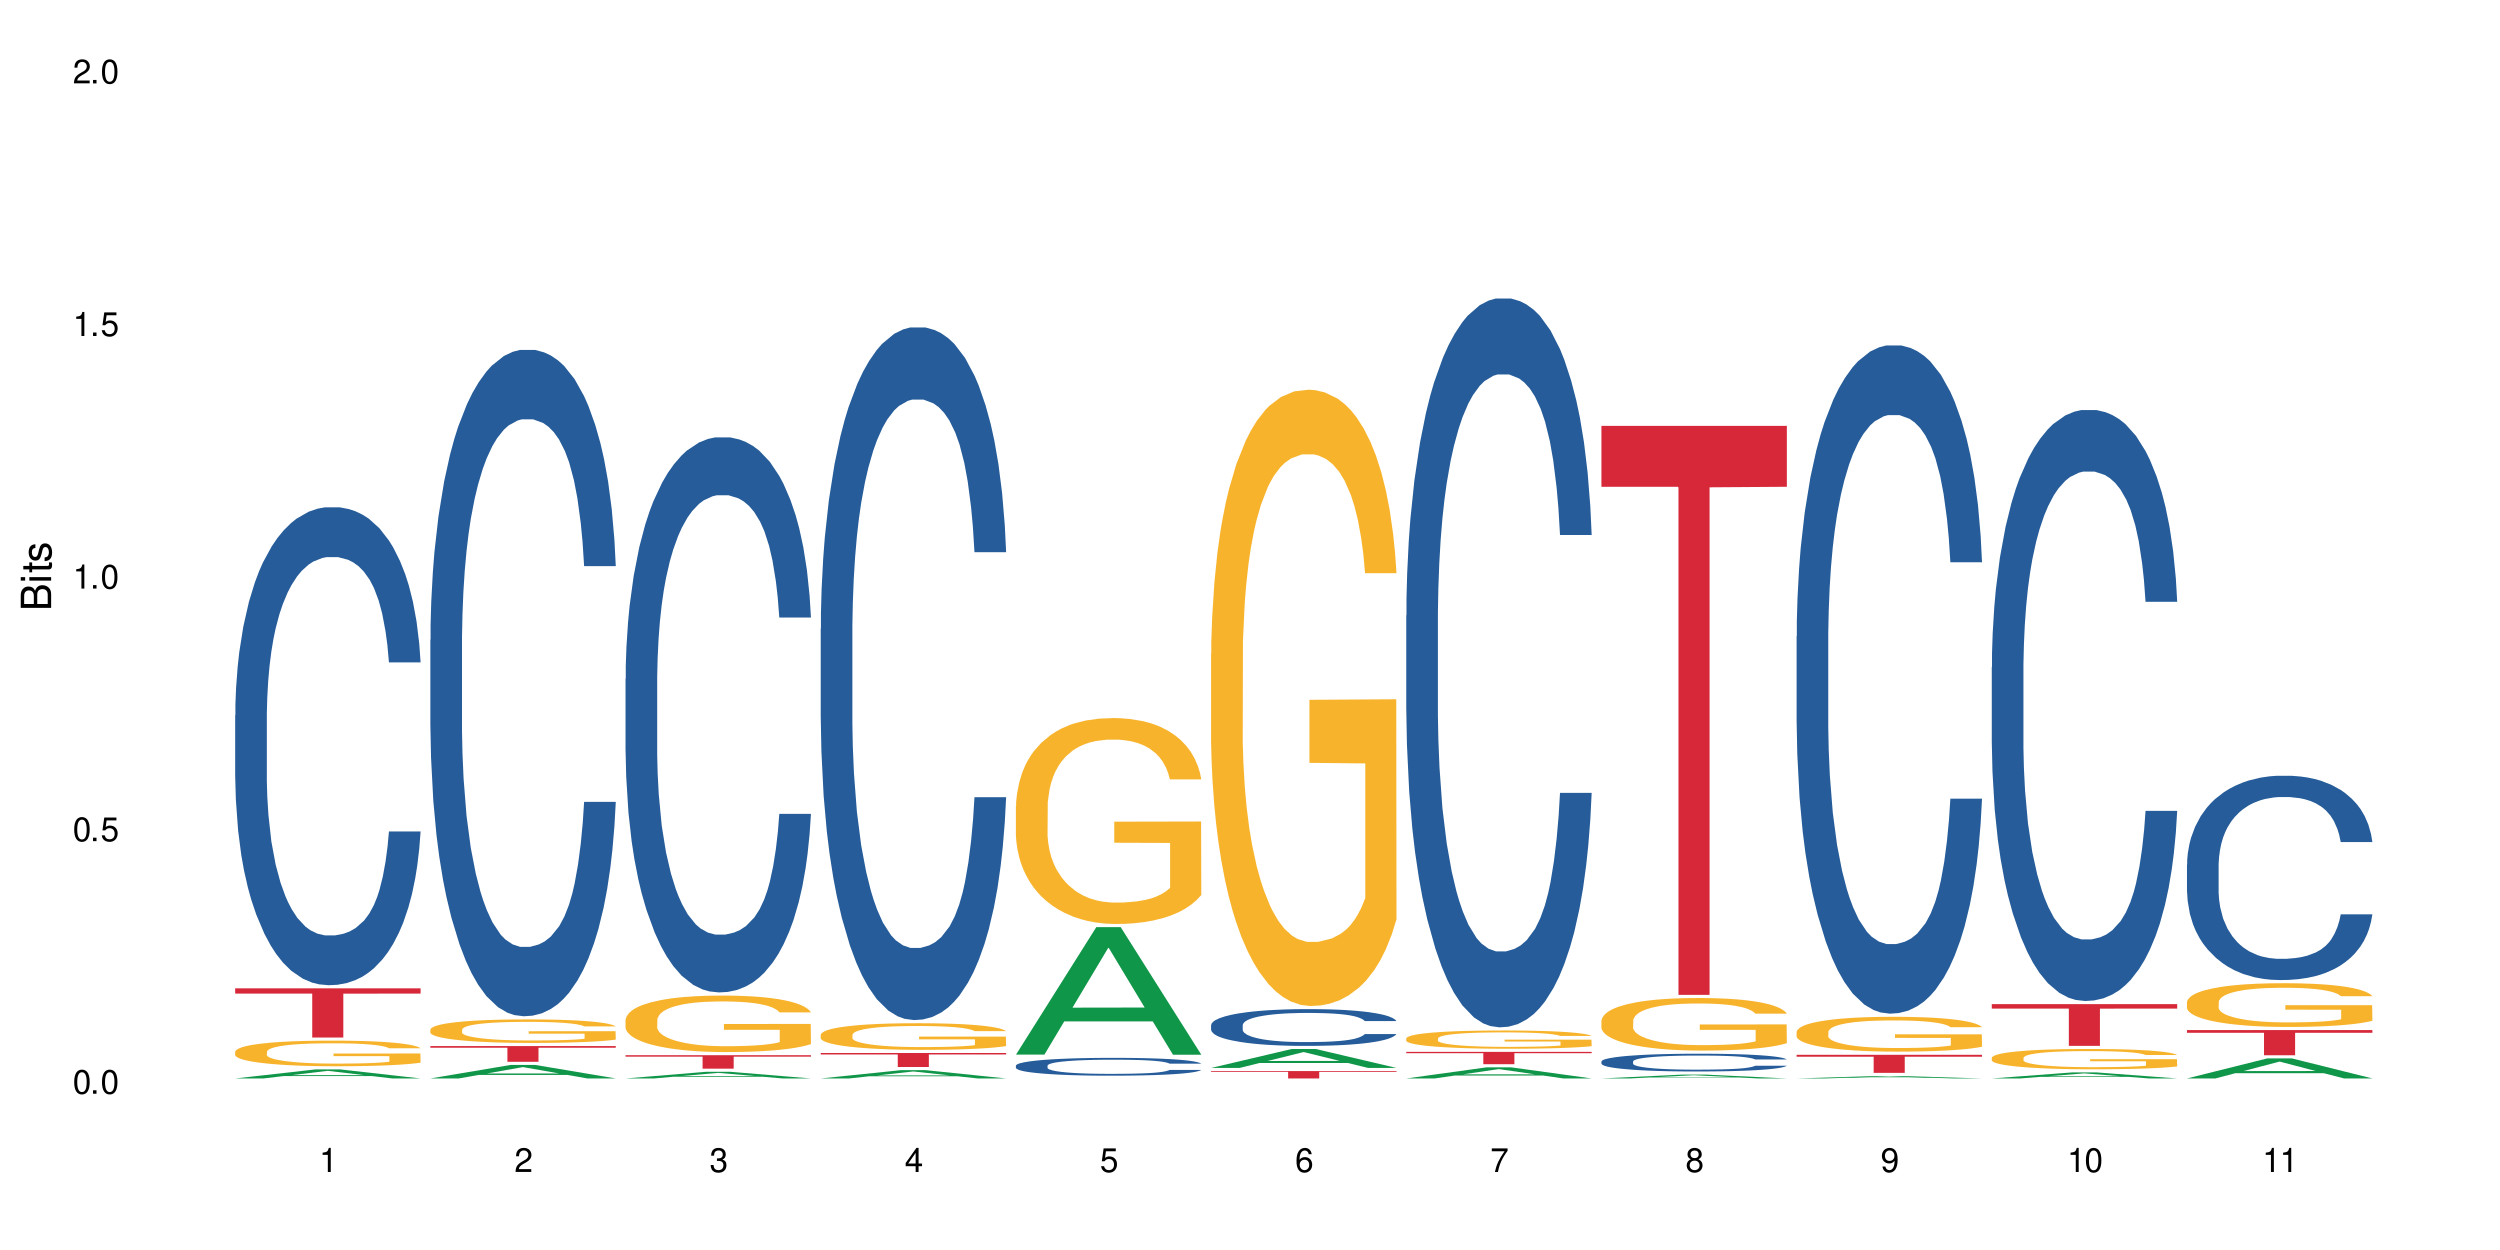 <?xml version="1.0" encoding="UTF-8"?>
<svg xmlns="http://www.w3.org/2000/svg" xmlns:xlink="http://www.w3.org/1999/xlink" width="720" height="360" viewBox="0 0 720 360">
<defs>
<g>
<g id="glyph-0-0">
</g>
<g id="glyph-0-1">
<path d="M 2.641 -6.938 C 2 -6.938 1.422 -6.656 1.078 -6.172 C 0.641 -5.562 0.406 -4.641 0.406 -3.359 C 0.406 -1.016 1.188 0.219 2.641 0.219 C 4.078 0.219 4.859 -1.016 4.859 -3.297 C 4.859 -4.641 4.656 -5.547 4.203 -6.172 C 3.844 -6.656 3.281 -6.938 2.641 -6.938 Z M 2.641 -6.188 C 3.547 -6.188 4 -5.25 4 -3.375 C 4 -1.406 3.562 -0.484 2.625 -0.484 C 1.734 -0.484 1.281 -1.438 1.281 -3.344 C 1.281 -5.25 1.734 -6.188 2.641 -6.188 Z M 2.641 -6.188 "/>
</g>
<g id="glyph-0-2">
<path d="M 1.828 -1 L 0.828 -1 L 0.828 0 L 1.828 0 Z M 1.828 -1 "/>
</g>
<g id="glyph-0-3">
<path d="M 4.562 -6.797 L 1.062 -6.797 L 0.547 -3.094 L 1.328 -3.094 C 1.719 -3.562 2.047 -3.734 2.578 -3.734 C 3.484 -3.734 4.062 -3.109 4.062 -2.094 C 4.062 -1.125 3.484 -0.531 2.578 -0.531 C 1.828 -0.531 1.375 -0.906 1.188 -1.672 L 0.328 -1.672 C 0.453 -1.109 0.547 -0.844 0.75 -0.594 C 1.125 -0.078 1.828 0.219 2.594 0.219 C 3.969 0.219 4.922 -0.781 4.922 -2.219 C 4.922 -3.562 4.031 -4.484 2.719 -4.484 C 2.25 -4.484 1.859 -4.359 1.469 -4.062 L 1.734 -5.969 L 4.562 -5.969 Z M 4.562 -6.797 "/>
</g>
<g id="glyph-0-4">
<path d="M 2.484 -4.938 L 2.484 0 L 3.328 0 L 3.328 -6.938 L 2.766 -6.938 C 2.469 -5.875 2.281 -5.734 0.984 -5.562 L 0.984 -4.938 Z M 2.484 -4.938 "/>
</g>
<g id="glyph-0-5">
<path d="M 4.859 -0.828 L 1.281 -0.828 C 1.359 -1.406 1.672 -1.781 2.5 -2.281 L 3.469 -2.828 C 4.406 -3.344 4.906 -4.062 4.906 -4.906 C 4.906 -5.484 4.672 -6.031 4.266 -6.406 C 3.859 -6.766 3.375 -6.938 2.719 -6.938 C 1.859 -6.938 1.219 -6.625 0.844 -6.031 C 0.609 -5.672 0.5 -5.234 0.484 -4.531 L 1.328 -4.531 C 1.359 -5.016 1.406 -5.281 1.531 -5.516 C 1.75 -5.938 2.188 -6.203 2.703 -6.203 C 3.469 -6.203 4.031 -5.641 4.031 -4.891 C 4.031 -4.344 3.719 -3.859 3.125 -3.516 L 2.234 -3 C 0.812 -2.172 0.406 -1.531 0.328 -0.016 L 4.859 -0.016 Z M 4.859 -0.828 "/>
</g>
<g id="glyph-0-6">
<path d="M 2.125 -3.188 L 2.578 -3.188 C 3.5 -3.188 3.984 -2.766 3.984 -1.922 C 3.984 -1.062 3.469 -0.531 2.594 -0.531 C 1.656 -0.531 1.203 -1 1.156 -2.016 L 0.312 -2.016 C 0.344 -1.453 0.438 -1.094 0.609 -0.781 C 0.953 -0.109 1.625 0.219 2.547 0.219 C 3.953 0.219 4.859 -0.625 4.859 -1.938 C 4.859 -2.828 4.516 -3.297 3.703 -3.594 C 4.344 -3.844 4.656 -4.328 4.656 -5.031 C 4.656 -6.219 3.875 -6.938 2.578 -6.938 C 1.203 -6.938 0.484 -6.172 0.453 -4.703 L 1.297 -4.703 C 1.312 -5.125 1.344 -5.359 1.453 -5.578 C 1.641 -5.969 2.062 -6.203 2.594 -6.203 C 3.344 -6.203 3.797 -5.75 3.797 -5 C 3.797 -4.516 3.609 -4.219 3.25 -4.047 C 3.016 -3.953 2.703 -3.922 2.125 -3.906 Z M 2.125 -3.188 "/>
</g>
<g id="glyph-0-7">
<path d="M 3.141 -1.672 L 3.141 0 L 3.984 0 L 3.984 -1.672 L 4.984 -1.672 L 4.984 -2.438 L 3.984 -2.438 L 3.984 -6.938 L 3.359 -6.938 L 0.266 -2.578 L 0.266 -1.672 Z M 3.141 -2.438 L 1 -2.438 L 3.141 -5.5 Z M 3.141 -2.438 "/>
</g>
<g id="glyph-0-8">
<path d="M 4.781 -5.125 C 4.609 -6.266 3.891 -6.938 2.844 -6.938 C 2.094 -6.938 1.422 -6.578 1.031 -5.953 C 0.594 -5.266 0.406 -4.422 0.406 -3.172 C 0.406 -2 0.578 -1.25 0.984 -0.641 C 1.359 -0.078 1.953 0.219 2.703 0.219 C 3.984 0.219 4.922 -0.75 4.922 -2.094 C 4.922 -3.375 4.062 -4.281 2.844 -4.281 C 2.172 -4.281 1.641 -4.031 1.281 -3.516 C 1.281 -5.234 1.828 -6.188 2.797 -6.188 C 3.391 -6.188 3.797 -5.797 3.938 -5.125 Z M 2.734 -3.531 C 3.547 -3.531 4.062 -2.953 4.062 -2.031 C 4.062 -1.156 3.484 -0.531 2.703 -0.531 C 1.922 -0.531 1.328 -1.188 1.328 -2.078 C 1.328 -2.938 1.906 -3.531 2.734 -3.531 Z M 2.734 -3.531 "/>
</g>
<g id="glyph-0-9">
<path d="M 4.984 -6.797 L 0.438 -6.797 L 0.438 -5.969 L 4.109 -5.969 C 2.5 -3.656 1.828 -2.234 1.328 0 L 2.219 0 C 2.594 -2.172 3.453 -4.047 4.984 -6.094 Z M 4.984 -6.797 "/>
</g>
<g id="glyph-0-10">
<path d="M 3.75 -3.656 C 4.469 -4.094 4.688 -4.438 4.688 -5.078 C 4.688 -6.172 3.844 -6.938 2.641 -6.938 C 1.438 -6.938 0.594 -6.172 0.594 -5.094 C 0.594 -4.438 0.812 -4.094 1.516 -3.656 C 0.734 -3.266 0.359 -2.703 0.359 -1.922 C 0.359 -0.656 1.281 0.219 2.641 0.219 C 3.984 0.219 4.922 -0.656 4.922 -1.922 C 4.922 -2.703 4.531 -3.266 3.75 -3.656 Z M 2.641 -6.188 C 3.359 -6.188 3.812 -5.75 3.812 -5.062 C 3.812 -4.406 3.344 -3.984 2.641 -3.984 C 1.922 -3.984 1.453 -4.406 1.453 -5.078 C 1.453 -5.75 1.922 -6.188 2.641 -6.188 Z M 2.641 -3.266 C 3.484 -3.266 4.062 -2.719 4.062 -1.906 C 4.062 -1.078 3.484 -0.531 2.625 -0.531 C 1.797 -0.531 1.219 -1.094 1.219 -1.906 C 1.219 -2.719 1.781 -3.266 2.641 -3.266 Z M 2.641 -3.266 "/>
</g>
<g id="glyph-0-11">
<path d="M 0.516 -1.578 C 0.672 -0.453 1.406 0.219 2.438 0.219 C 3.188 0.219 3.859 -0.141 4.266 -0.766 C 4.688 -1.453 4.891 -2.297 4.891 -3.547 C 4.891 -4.719 4.703 -5.453 4.312 -6.078 C 3.938 -6.641 3.344 -6.938 2.594 -6.938 C 1.297 -6.938 0.359 -5.969 0.359 -4.625 C 0.359 -3.344 1.234 -2.453 2.453 -2.453 C 3.094 -2.453 3.578 -2.672 4.016 -3.203 C 4 -1.484 3.469 -0.531 2.5 -0.531 C 1.906 -0.531 1.484 -0.906 1.359 -1.578 Z M 2.578 -6.203 C 3.375 -6.203 3.969 -5.531 3.969 -4.641 C 3.969 -3.797 3.391 -3.188 2.547 -3.188 C 1.734 -3.188 1.234 -3.766 1.234 -4.688 C 1.234 -5.562 1.797 -6.203 2.578 -6.203 Z M 2.578 -6.203 "/>
</g>
<g id="glyph-1-0">
</g>
<g id="glyph-1-1">
<path d="M 0 -0.953 L 0 -4.891 C 0 -5.719 -0.234 -6.344 -0.734 -6.797 C -1.188 -7.234 -1.812 -7.469 -2.5 -7.469 C -3.547 -7.469 -4.188 -7 -4.625 -5.875 C -4.984 -6.688 -5.625 -7.094 -6.531 -7.094 C -7.172 -7.094 -7.734 -6.859 -8.141 -6.391 C -8.562 -5.922 -8.75 -5.344 -8.75 -4.5 L -8.75 -0.953 Z M -4.984 -2.062 L -7.766 -2.062 L -7.766 -4.219 C -7.766 -4.844 -7.688 -5.203 -7.453 -5.5 C -7.219 -5.812 -6.859 -5.969 -6.375 -5.969 C -5.891 -5.969 -5.531 -5.812 -5.297 -5.5 C -5.062 -5.203 -4.984 -4.844 -4.984 -4.219 Z M -0.984 -2.062 L -4 -2.062 L -4 -4.781 C -4 -5.766 -3.438 -6.359 -2.484 -6.359 C -1.547 -6.359 -0.984 -5.766 -0.984 -4.781 Z M -0.984 -2.062 "/>
</g>
<g id="glyph-1-2">
<path d="M -6.281 -1.797 L -6.281 -0.797 L 0 -0.797 L 0 -1.797 Z M -8.75 -1.797 L -8.75 -0.797 L -7.484 -0.797 L -7.484 -1.797 Z M -8.75 -1.797 "/>
</g>
<g id="glyph-1-3">
<path d="M -6.281 -3.047 L -6.281 -2.016 L -8.016 -2.016 L -8.016 -1.016 L -6.281 -1.016 L -6.281 -0.172 L -5.469 -0.172 L -5.469 -1.016 L -0.719 -1.016 C -0.078 -1.016 0.281 -1.453 0.281 -2.234 C 0.281 -2.5 0.25 -2.719 0.188 -3.047 L -0.641 -3.047 C -0.609 -2.906 -0.594 -2.766 -0.594 -2.562 C -0.594 -2.141 -0.719 -2.016 -1.156 -2.016 L -5.469 -2.016 L -5.469 -3.047 Z M -6.281 -3.047 "/>
</g>
<g id="glyph-1-4">
<path d="M -4.531 -5.25 C -5.766 -5.25 -6.469 -4.422 -6.469 -2.969 C -6.469 -1.516 -5.719 -0.562 -4.547 -0.562 C -3.562 -0.562 -3.094 -1.062 -2.734 -2.562 L -2.516 -3.484 C -2.344 -4.188 -2.094 -4.469 -1.641 -4.469 C -1.047 -4.469 -0.641 -3.875 -0.641 -3 C -0.641 -2.453 -0.797 -2 -1.062 -1.75 C -1.25 -1.594 -1.422 -1.531 -1.875 -1.469 L -1.875 -0.406 C -0.422 -0.453 0.281 -1.266 0.281 -2.922 C 0.281 -4.5 -0.5 -5.516 -1.719 -5.516 C -2.656 -5.516 -3.172 -4.984 -3.469 -3.734 L -3.703 -2.766 C -3.891 -1.953 -4.156 -1.609 -4.594 -1.609 C -5.188 -1.609 -5.547 -2.125 -5.547 -2.938 C -5.547 -3.75 -5.203 -4.172 -4.531 -4.203 Z M -4.531 -5.25 "/>
</g>
</g>
</defs>
<rect x="-72" y="-36" width="864" height="432" fill="rgb(100%, 100%, 100%)" fill-opacity="1"/>
<path fill-rule="nonzero" fill="rgb(6.275%, 58.824%, 28.235%)" fill-opacity="1" d="M 67.73 310.59 L 67.789 310.59 L 90.895 307.984 L 97.91 307.984 L 121.133 310.594 L 112.973 310.594 L 107.152 309.914 L 81.652 309.914 L 75.945 310.59 L 67.73 310.59 L 84.105 309.629 L 104.816 309.629 L 94.488 308.41 L 94.375 308.406 L 94.262 308.414 L 84.047 309.629 L 84.105 309.629 Z M 67.73 310.59 "/>
<path fill-rule="nonzero" fill="rgb(14.51%, 36.078%, 60%)" fill-opacity="1" d="M 67.73 205.996 L 67.797 205.871 L 67.797 202.852 L 67.992 198.07 L 68.449 192.031 L 68.902 187.883 L 70.074 180.457 L 71.703 173.289 L 73.398 167.754 L 74.633 164.48 L 75.742 161.965 L 78.281 157.312 L 79.91 154.922 L 81.668 152.781 L 83.816 150.645 L 85.379 149.387 L 88.895 147.375 L 91.5 146.492 L 93.52 146.117 L 97.883 146.117 L 100.488 146.617 L 102.375 147.246 L 104.461 148.254 L 106.219 149.387 L 109.281 152.152 L 112.016 155.676 L 113.254 157.688 L 115.207 161.59 L 116.703 165.363 L 117.746 168.633 L 118.918 173.289 L 119.961 178.949 L 120.742 185.363 L 121.133 190.773 L 112.016 190.773 L 111.559 185.742 L 111.039 181.844 L 110.062 176.684 L 109.086 173.035 L 107.715 169.387 L 106.48 167 L 104.785 164.609 L 103.289 163.098 L 101.727 161.965 L 100.227 161.211 L 97.363 160.457 L 94.039 160.457 L 92.805 160.707 L 90.262 161.715 L 88.895 162.594 L 86.941 164.355 L 85.574 165.992 L 83.945 168.508 L 82.84 170.645 L 81.473 173.918 L 80.496 176.812 L 79.387 180.961 L 78.738 184.105 L 78.152 187.629 L 77.629 191.781 L 77.238 196.184 L 76.977 200.84 L 76.848 205.367 L 76.848 224.867 L 76.977 229.395 L 77.305 234.68 L 78.152 242.352 L 79.387 249.02 L 80.82 254.305 L 82.188 258.078 L 82.969 259.84 L 84.012 261.852 L 85.641 264.367 L 87.984 266.883 L 89.352 267.891 L 91.438 268.898 L 93.586 269.402 L 96.449 269.402 L 98.988 268.898 L 100.684 268.27 L 102.441 267.262 L 104.852 265.125 L 106.348 263.109 L 107.652 260.719 L 108.629 258.328 L 109.281 256.316 L 110.258 252.418 L 111.039 248.141 L 111.625 243.738 L 112.016 239.461 L 121.133 239.461 L 120.742 244.492 L 120.156 249.398 L 119.57 253.047 L 118.656 257.449 L 117.613 261.348 L 116.117 265.754 L 114.879 268.645 L 113.254 271.789 L 111.754 274.18 L 110.125 276.32 L 107.715 278.836 L 106.152 280.094 L 104.461 281.227 L 102.441 282.23 L 99.902 283.113 L 97.168 283.617 L 94.625 283.742 L 91.891 283.488 L 89.871 282.988 L 87.203 281.855 L 83.883 279.59 L 81.473 277.199 L 79.582 274.809 L 77.957 272.293 L 76.133 268.898 L 73.789 263.363 L 72.355 259.086 L 71.379 255.562 L 70.27 250.656 L 69.488 246.254 L 68.578 239.207 L 67.926 230.277 L 67.73 223.355 Z M 67.73 205.996 "/>
<path fill-rule="nonzero" fill="rgb(96.863%, 70.196%, 16.863%)" fill-opacity="1" d="M 67.73 302.863 L 67.797 302.855 L 67.797 302.719 L 68.055 302.418 L 68.707 302 L 69.555 301.656 L 70.465 301.387 L 71.051 301.246 L 72.027 301.043 L 72.875 300.895 L 75.023 300.59 L 77.762 300.309 L 79.258 300.188 L 80.949 300.07 L 83.359 299.945 L 84.469 299.898 L 87.855 299.789 L 91.695 299.723 L 95.93 299.703 L 97.883 299.707 L 100.555 299.734 L 104.199 299.809 L 106.285 299.875 L 107.91 299.945 L 109.605 300.031 L 111.688 300.168 L 113.645 300.328 L 115.207 300.488 L 116.77 300.691 L 118.07 300.906 L 119.18 301.145 L 120.156 301.426 L 120.742 301.664 L 121.133 301.898 L 112.078 301.898 L 111.559 301.664 L 110.973 301.48 L 109.996 301.258 L 109.02 301.098 L 108.043 300.969 L 106.219 300.793 L 104.656 300.684 L 102.703 300.59 L 100.812 300.531 L 98.664 300.488 L 97.363 300.477 L 93.91 300.477 L 90.785 300.523 L 88.961 300.578 L 87.66 300.633 L 85.836 300.73 L 84.727 300.812 L 84.078 300.867 L 82.125 301.074 L 80.82 301.266 L 80.105 301.395 L 79.191 301.594 L 78.543 301.777 L 77.824 302.047 L 77.434 302.25 L 76.914 302.707 L 76.848 303.922 L 77.043 304.176 L 77.434 304.453 L 77.957 304.695 L 78.738 304.953 L 79.52 305.148 L 80.887 305.41 L 82.059 305.586 L 82.969 305.699 L 84.727 305.883 L 85.445 305.941 L 87.137 306.062 L 88.895 306.156 L 91.047 306.238 L 92.672 306.277 L 95.277 306.312 L 98.598 306.312 L 102.508 306.273 L 104.98 306.219 L 106.676 306.164 L 107.781 306.117 L 109.148 306.043 L 110.125 305.977 L 111.039 305.902 L 112.145 305.785 L 112.145 304.176 L 96.059 304.168 L 96.059 303.414 L 121.066 303.406 L 121.133 306.043 L 119.766 306.227 L 118.07 306.398 L 116.441 306.535 L 114.75 306.648 L 112.34 306.777 L 110.387 306.859 L 107.391 306.953 L 104.656 307.012 L 101.789 307.055 L 99.25 307.074 L 96.254 307.082 L 93.586 307.066 L 90.719 307.027 L 88.441 306.973 L 86.355 306.906 L 84.273 306.816 L 81.668 306.676 L 79.973 306.562 L 78.215 306.422 L 76.457 306.25 L 74.895 306.07 L 73.852 305.93 L 72.812 305.766 L 71.703 305.566 L 70.66 305.336 L 69.879 305.125 L 69.164 304.891 L 68.645 304.668 L 68.121 304.363 L 67.859 304.121 L 67.73 303.914 Z M 67.73 302.863 "/>
<path fill-rule="nonzero" fill="rgb(83.922%, 15.686%, 22.353%)" fill-opacity="1" d="M 67.73 284.645 L 121.133 284.645 L 121.133 286.16 L 98.875 286.172 L 98.875 298.801 L 89.922 298.801 L 89.922 286.188 L 89.793 286.16 L 67.73 286.16 Z M 67.73 284.645 "/>
<path fill-rule="nonzero" fill="rgb(6.275%, 58.824%, 28.235%)" fill-opacity="1" d="M 123.941 310.59 L 124 310.586 L 147.105 306.699 L 154.125 306.699 L 177.344 310.594 L 169.184 310.594 L 163.367 309.578 L 137.863 309.578 L 132.156 310.59 L 123.941 310.59 L 140.316 309.156 L 161.027 309.152 L 150.699 307.336 L 150.586 307.332 L 150.473 307.344 L 140.258 309.152 L 140.316 309.156 Z M 123.941 310.59 "/>
<path fill-rule="nonzero" fill="rgb(14.51%, 36.078%, 60%)" fill-opacity="1" d="M 123.941 184.277 L 124.008 184.102 L 124.008 179.895 L 124.203 173.227 L 124.66 164.809 L 125.113 159.02 L 126.285 148.668 L 127.914 138.668 L 129.609 130.949 L 130.844 126.391 L 131.953 122.883 L 134.492 116.391 L 136.121 113.059 L 137.879 110.074 L 140.027 107.094 L 141.59 105.34 L 145.109 102.531 L 147.711 101.305 L 149.73 100.777 L 154.094 100.777 L 156.699 101.48 L 158.59 102.359 L 160.672 103.762 L 162.43 105.34 L 165.492 109.199 L 168.227 114.109 L 169.465 116.918 L 171.418 122.355 L 172.914 127.617 L 173.957 132.18 L 175.129 138.668 L 176.172 146.562 L 176.953 155.512 L 177.344 163.055 L 168.227 163.055 L 167.77 156.035 L 167.25 150.598 L 166.273 143.406 L 165.297 138.32 L 163.93 133.23 L 162.691 129.898 L 160.996 126.566 L 159.5 124.461 L 157.938 122.883 L 156.438 121.828 L 153.574 120.777 L 150.254 120.777 L 149.016 121.129 L 146.477 122.531 L 145.109 123.758 L 143.152 126.215 L 141.785 128.496 L 140.156 132.004 L 139.051 134.984 L 137.684 139.547 L 136.707 143.582 L 135.598 149.371 L 134.949 153.754 L 134.363 158.668 L 133.84 164.457 L 133.449 170.598 L 133.191 177.086 L 133.059 183.402 L 133.059 210.59 L 133.191 216.906 L 133.516 224.273 L 134.363 234.977 L 135.598 244.273 L 137.031 251.641 L 138.398 256.902 L 139.18 259.359 L 140.223 262.164 L 141.852 265.672 L 144.195 269.184 L 145.562 270.586 L 147.648 271.988 L 149.797 272.691 L 152.66 272.691 L 155.203 271.988 L 156.895 271.113 L 158.652 269.707 L 161.062 266.727 L 162.559 263.918 L 163.863 260.586 L 164.84 257.254 L 165.492 254.445 L 166.469 249.008 L 167.25 243.043 L 167.836 236.906 L 168.227 230.941 L 177.344 230.941 L 176.953 237.957 L 176.367 244.797 L 175.781 249.887 L 174.867 256.023 L 173.828 261.465 L 172.328 267.602 L 171.09 271.637 L 169.465 276.023 L 167.965 279.355 L 166.336 282.34 L 163.93 285.848 L 162.363 287.602 L 160.672 289.18 L 158.652 290.582 L 156.113 291.812 L 153.379 292.512 L 150.84 292.688 L 148.102 292.336 L 146.086 291.637 L 143.414 290.059 L 140.094 286.898 L 137.684 283.566 L 135.793 280.234 L 134.168 276.727 L 132.344 271.988 L 130 264.27 L 128.566 258.305 L 127.59 253.395 L 126.48 246.551 L 125.699 240.414 L 124.789 230.59 L 124.137 218.133 L 123.941 208.488 Z M 123.941 184.277 "/>
<path fill-rule="nonzero" fill="rgb(96.863%, 70.196%, 16.863%)" fill-opacity="1" d="M 123.941 296.492 L 124.008 296.484 L 124.008 296.359 L 124.27 296.082 L 124.918 295.699 L 125.766 295.383 L 126.676 295.137 L 127.266 295.008 L 128.242 294.82 L 129.086 294.684 L 131.234 294.406 L 133.973 294.148 L 135.469 294.035 L 137.164 293.93 L 139.57 293.812 L 140.68 293.77 L 144.066 293.672 L 147.906 293.609 L 152.141 293.59 L 154.094 293.598 L 156.766 293.621 L 160.41 293.688 L 162.496 293.75 L 164.125 293.812 L 165.816 293.895 L 167.902 294.016 L 169.855 294.164 L 171.418 294.312 L 172.98 294.5 L 174.281 294.695 L 175.391 294.914 L 176.367 295.172 L 176.953 295.391 L 177.344 295.605 L 168.293 295.605 L 167.77 295.391 L 167.184 295.223 L 166.207 295.02 L 165.23 294.871 L 164.254 294.754 L 162.43 294.594 L 160.867 294.492 L 158.914 294.406 L 157.023 294.352 L 154.875 294.312 L 153.574 294.301 L 150.121 294.301 L 146.996 294.344 L 145.172 294.395 L 143.871 294.445 L 142.047 294.535 L 140.941 294.609 L 140.289 294.66 L 138.336 294.852 L 137.031 295.023 L 136.316 295.141 L 135.402 295.328 L 134.754 295.496 L 134.035 295.742 L 133.645 295.93 L 133.125 296.348 L 133.059 297.461 L 133.254 297.695 L 133.645 297.949 L 134.168 298.172 L 134.949 298.406 L 135.73 298.586 L 137.098 298.828 L 138.27 298.988 L 139.18 299.094 L 140.941 299.262 L 141.656 299.316 L 143.348 299.43 L 145.109 299.516 L 147.258 299.59 L 148.883 299.625 L 151.488 299.656 L 154.812 299.656 L 158.719 299.621 L 161.191 299.57 L 162.887 299.52 L 163.992 299.477 L 165.359 299.41 L 166.336 299.348 L 167.25 299.281 L 168.355 299.176 L 168.355 297.695 L 152.27 297.691 L 152.27 296.996 L 177.277 296.992 L 177.344 299.41 L 175.977 299.578 L 174.281 299.738 L 172.656 299.859 L 170.961 299.965 L 168.551 300.082 L 166.598 300.156 L 163.602 300.246 L 160.867 300.301 L 158 300.336 L 155.461 300.355 L 152.465 300.363 L 149.797 300.352 L 146.93 300.312 L 144.652 300.262 L 142.566 300.203 L 140.484 300.121 L 137.879 299.992 L 136.188 299.887 L 134.426 299.758 L 132.668 299.602 L 131.105 299.434 L 130.062 299.305 L 129.023 299.156 L 127.914 298.969 L 126.871 298.762 L 126.09 298.57 L 125.375 298.352 L 124.855 298.148 L 124.332 297.871 L 124.074 297.648 L 123.941 297.457 Z M 123.941 296.492 "/>
<path fill-rule="nonzero" fill="rgb(83.922%, 15.686%, 22.353%)" fill-opacity="1" d="M 123.941 301.266 L 177.344 301.266 L 177.344 301.75 L 155.086 301.754 L 155.086 305.797 L 146.133 305.797 L 146.133 301.758 L 146.004 301.75 L 123.941 301.75 Z M 123.941 301.266 "/>
<path fill-rule="nonzero" fill="rgb(6.275%, 58.824%, 28.235%)" fill-opacity="1" d="M 180.152 310.594 L 180.211 310.59 L 203.316 308.68 L 210.336 308.68 L 233.555 310.594 L 225.395 310.594 L 219.578 310.094 L 194.074 310.094 L 188.371 310.594 L 180.152 310.594 L 196.527 309.887 L 217.238 309.887 L 206.91 308.992 L 206.797 308.992 L 206.684 308.996 L 196.473 309.887 L 196.527 309.887 Z M 180.152 310.594 "/>
<path fill-rule="nonzero" fill="rgb(14.51%, 36.078%, 60%)" fill-opacity="1" d="M 180.152 195.523 L 180.219 195.375 L 180.219 191.871 L 180.414 186.316 L 180.871 179.305 L 181.324 174.48 L 182.5 165.863 L 184.125 157.531 L 185.82 151.105 L 187.059 147.305 L 188.164 144.383 L 190.703 138.977 L 192.332 136.199 L 194.09 133.715 L 196.238 131.234 L 197.801 129.773 L 201.32 127.434 L 203.922 126.41 L 205.941 125.973 L 210.305 125.973 L 212.91 126.559 L 214.801 127.289 L 216.883 128.457 L 218.641 129.773 L 221.703 132.984 L 224.438 137.078 L 225.676 139.414 L 227.629 143.945 L 229.125 148.328 L 230.168 152.125 L 231.34 157.531 L 232.383 164.109 L 233.164 171.559 L 233.555 177.844 L 224.438 177.844 L 223.98 172 L 223.461 167.469 L 222.484 161.477 L 221.508 157.242 L 220.141 153.004 L 218.902 150.227 L 217.207 147.453 L 215.711 145.699 L 214.148 144.383 L 212.648 143.508 L 209.785 142.629 L 206.465 142.629 L 205.227 142.922 L 202.688 144.09 L 201.32 145.113 L 199.363 147.16 L 197.996 149.059 L 196.371 151.98 L 195.262 154.465 L 193.895 158.262 L 192.918 161.625 L 191.812 166.445 L 191.16 170.098 L 190.574 174.191 L 190.051 179.012 L 189.66 184.125 L 189.402 189.531 L 189.27 194.793 L 189.27 217.438 L 189.402 222.699 L 189.727 228.836 L 190.574 237.75 L 191.812 245.492 L 193.242 251.629 L 194.609 256.012 L 195.395 258.059 L 196.434 260.398 L 198.062 263.32 L 200.406 266.242 L 201.773 267.41 L 203.859 268.578 L 206.008 269.164 L 208.875 269.164 L 211.414 268.578 L 213.105 267.848 L 214.863 266.68 L 217.273 264.195 L 218.773 261.859 L 220.074 259.082 L 221.051 256.305 L 221.703 253.969 L 222.68 249.438 L 223.461 244.469 L 224.047 239.355 L 224.438 234.387 L 233.555 234.387 L 233.164 240.234 L 232.578 245.93 L 231.992 250.168 L 231.082 255.281 L 230.039 259.812 L 228.539 264.926 L 227.305 268.285 L 225.676 271.941 L 224.176 274.715 L 222.551 277.199 L 220.141 280.121 L 218.578 281.582 L 216.883 282.898 L 214.863 284.066 L 212.324 285.09 L 209.59 285.676 L 207.051 285.82 L 204.316 285.527 L 202.297 284.945 L 199.625 283.629 L 196.305 281 L 193.895 278.223 L 192.008 275.445 L 190.379 272.523 L 188.555 268.578 L 186.211 262.148 L 184.777 257.184 L 183.801 253.09 L 182.695 247.391 L 181.914 242.277 L 181 234.098 L 180.348 223.723 L 180.152 215.688 Z M 180.152 195.523 "/>
<path fill-rule="nonzero" fill="rgb(96.863%, 70.196%, 16.863%)" fill-opacity="1" d="M 180.152 293.691 L 180.219 293.676 L 180.219 293.379 L 180.48 292.711 L 181.129 291.789 L 181.977 291.031 L 182.891 290.438 L 183.477 290.125 L 184.453 289.68 L 185.297 289.352 L 187.449 288.684 L 190.184 288.059 L 191.68 287.793 L 193.375 287.539 L 195.785 287.258 L 196.891 287.152 L 200.277 286.914 L 204.121 286.766 L 208.352 286.723 L 210.305 286.738 L 212.977 286.797 L 216.621 286.961 L 218.707 287.109 L 220.336 287.258 L 222.027 287.449 L 224.113 287.746 L 226.066 288.105 L 227.629 288.461 L 229.191 288.906 L 230.492 289.383 L 231.602 289.902 L 232.578 290.527 L 233.164 291.047 L 233.555 291.566 L 224.504 291.566 L 223.98 291.047 L 223.395 290.645 L 222.418 290.156 L 221.441 289.797 L 220.465 289.516 L 218.641 289.129 L 217.078 288.891 L 215.125 288.684 L 213.238 288.551 L 211.086 288.461 L 209.785 288.43 L 206.332 288.43 L 203.207 288.535 L 201.383 288.652 L 200.082 288.773 L 198.258 288.996 L 197.152 289.176 L 196.5 289.293 L 194.547 289.754 L 193.242 290.168 L 192.527 290.453 L 191.617 290.898 L 190.965 291.301 L 190.246 291.895 L 189.855 292.34 L 189.336 293.348 L 189.27 296.023 L 189.465 296.59 L 189.855 297.199 L 190.379 297.734 L 191.16 298.297 L 191.941 298.727 L 193.309 299.309 L 194.48 299.695 L 195.395 299.945 L 197.152 300.348 L 197.867 300.48 L 199.562 300.75 L 201.32 300.957 L 203.469 301.137 L 205.098 301.227 L 207.699 301.301 L 211.023 301.301 L 214.93 301.211 L 217.402 301.09 L 219.098 300.973 L 220.203 300.867 L 221.57 300.703 L 222.551 300.555 L 223.461 300.395 L 224.566 300.141 L 224.566 296.59 L 208.484 296.574 L 208.484 294.91 L 233.488 294.895 L 233.555 300.703 L 232.188 301.105 L 230.492 301.492 L 228.867 301.789 L 227.172 302.043 L 224.762 302.324 L 222.809 302.504 L 219.812 302.711 L 217.078 302.844 L 214.215 302.934 L 211.672 302.977 L 208.68 302.992 L 206.008 302.965 L 203.141 302.875 L 200.863 302.754 L 198.777 302.605 L 196.695 302.414 L 194.09 302.102 L 192.398 301.848 L 190.641 301.535 L 188.879 301.164 L 187.316 300.766 L 186.277 300.453 L 185.234 300.094 L 184.125 299.648 L 183.086 299.145 L 182.305 298.684 L 181.586 298.164 L 181.066 297.672 L 180.543 297.004 L 180.285 296.469 L 180.152 296.008 Z M 180.152 293.691 "/>
<path fill-rule="nonzero" fill="rgb(83.922%, 15.686%, 22.353%)" fill-opacity="1" d="M 180.152 303.895 L 233.555 303.895 L 233.555 304.312 L 211.301 304.316 L 211.301 307.777 L 202.344 307.777 L 202.344 304.316 L 202.215 304.312 L 180.152 304.312 Z M 180.152 303.895 "/>
<path fill-rule="nonzero" fill="rgb(6.275%, 58.824%, 28.235%)" fill-opacity="1" d="M 236.367 310.594 L 236.422 310.59 L 259.527 308.199 L 266.547 308.199 L 289.766 310.594 L 281.609 310.594 L 275.789 309.969 L 250.285 309.969 L 244.582 310.594 L 236.367 310.594 L 252.738 309.711 L 273.449 309.707 L 263.121 308.59 L 263.008 308.59 L 262.895 308.598 L 252.684 309.707 L 252.738 309.711 Z M 236.367 310.594 "/>
<path fill-rule="nonzero" fill="rgb(14.51%, 36.078%, 60%)" fill-opacity="1" d="M 236.367 181.098 L 236.43 180.918 L 236.43 176.539 L 236.625 169.609 L 237.082 160.859 L 237.539 154.84 L 238.711 144.082 L 240.34 133.691 L 242.031 125.668 L 243.27 120.926 L 244.375 117.277 L 246.914 110.531 L 248.543 107.066 L 250.301 103.969 L 252.449 100.867 L 254.016 99.047 L 257.531 96.129 L 260.137 94.852 L 262.152 94.305 L 266.516 94.305 L 269.121 95.035 L 271.012 95.945 L 273.094 97.402 L 274.852 99.047 L 277.914 103.055 L 280.648 108.164 L 281.887 111.078 L 283.84 116.73 L 285.34 122.203 L 286.379 126.941 L 287.551 133.691 L 288.594 141.895 L 289.375 151.195 L 289.766 159.035 L 280.648 159.035 L 280.191 151.742 L 279.672 146.09 L 278.695 138.613 L 277.719 133.324 L 276.352 128.039 L 275.113 124.574 L 273.422 121.109 L 271.922 118.922 L 270.359 117.277 L 268.863 116.184 L 265.996 115.09 L 262.676 115.09 L 261.438 115.457 L 258.898 116.914 L 257.531 118.191 L 255.578 120.742 L 254.211 123.113 L 252.582 126.762 L 251.473 129.859 L 250.105 134.602 L 249.129 138.797 L 248.023 144.812 L 247.371 149.371 L 246.785 154.477 L 246.266 160.496 L 245.875 166.875 L 245.613 173.621 L 245.484 180.188 L 245.484 208.449 L 245.613 215.016 L 245.938 222.672 L 246.785 233.797 L 248.023 243.461 L 249.457 251.117 L 250.824 256.59 L 251.605 259.141 L 252.645 262.059 L 254.273 265.707 L 256.617 269.352 L 257.984 270.812 L 260.07 272.27 L 262.219 273 L 265.086 273 L 267.625 272.27 L 269.316 271.359 L 271.074 269.898 L 273.484 266.801 L 274.984 263.883 L 276.285 260.418 L 277.262 256.953 L 277.914 254.035 L 278.891 248.383 L 279.672 242.184 L 280.258 235.801 L 280.648 229.602 L 289.766 229.602 L 289.375 236.895 L 288.789 244.008 L 288.203 249.293 L 287.293 255.676 L 286.25 261.328 L 284.75 267.711 L 283.516 271.906 L 281.887 276.465 L 280.387 279.93 L 278.762 283.027 L 276.352 286.676 L 274.789 288.496 L 273.094 290.141 L 271.074 291.598 L 268.535 292.875 L 265.801 293.602 L 263.262 293.785 L 260.527 293.422 L 258.508 292.691 L 255.836 291.051 L 252.516 287.77 L 250.105 284.305 L 248.219 280.84 L 246.59 277.191 L 244.766 272.27 L 242.422 264.246 L 240.988 258.047 L 240.012 252.941 L 238.906 245.828 L 238.125 239.449 L 237.211 229.238 L 236.562 216.289 L 236.367 206.262 Z M 236.367 181.098 "/>
<path fill-rule="nonzero" fill="rgb(96.863%, 70.196%, 16.863%)" fill-opacity="1" d="M 236.367 297.973 L 236.43 297.965 L 236.43 297.824 L 236.691 297.508 L 237.344 297.074 L 238.188 296.719 L 239.102 296.438 L 239.688 296.293 L 240.664 296.082 L 241.512 295.926 L 243.66 295.613 L 246.395 295.316 L 247.891 295.191 L 249.586 295.074 L 251.996 294.941 L 253.102 294.891 L 256.488 294.777 L 260.332 294.707 L 264.562 294.688 L 266.516 294.695 L 269.188 294.723 L 272.836 294.801 L 274.918 294.871 L 276.547 294.941 L 278.238 295.031 L 280.324 295.172 L 282.277 295.34 L 283.84 295.508 L 285.402 295.719 L 286.707 295.941 L 287.812 296.188 L 288.789 296.48 L 289.375 296.727 L 289.766 296.969 L 280.715 296.969 L 280.191 296.727 L 279.605 296.535 L 278.629 296.305 L 277.652 296.137 L 276.676 296.004 L 274.852 295.82 L 273.289 295.711 L 271.336 295.613 L 269.449 295.551 L 267.301 295.508 L 265.996 295.492 L 262.543 295.492 L 259.418 295.543 L 257.594 295.598 L 256.293 295.652 L 254.469 295.758 L 253.363 295.844 L 252.711 295.898 L 250.758 296.117 L 249.457 296.312 L 248.738 296.445 L 247.828 296.656 L 247.176 296.844 L 246.461 297.125 L 246.07 297.336 L 245.547 297.812 L 245.484 299.07 L 245.68 299.336 L 246.07 299.625 L 246.59 299.875 L 247.371 300.141 L 248.152 300.344 L 249.52 300.617 L 250.691 300.801 L 251.605 300.918 L 253.363 301.109 L 254.078 301.172 L 255.773 301.297 L 257.531 301.395 L 259.68 301.48 L 261.309 301.523 L 263.914 301.555 L 267.234 301.555 L 271.141 301.516 L 273.617 301.457 L 275.309 301.402 L 276.418 301.352 L 277.785 301.277 L 278.762 301.207 L 279.672 301.129 L 280.781 301.012 L 280.781 299.336 L 264.695 299.328 L 264.695 298.547 L 289.699 298.539 L 289.766 301.277 L 288.398 301.465 L 286.707 301.648 L 285.078 301.789 L 283.383 301.906 L 280.977 302.039 L 279.02 302.125 L 276.023 302.223 L 273.289 302.285 L 270.426 302.328 L 267.887 302.348 L 264.891 302.355 L 262.219 302.34 L 259.355 302.297 L 257.074 302.242 L 254.992 302.172 L 252.906 302.082 L 250.301 301.934 L 248.609 301.816 L 246.852 301.668 L 245.094 301.492 L 243.527 301.305 L 242.488 301.156 L 241.445 300.988 L 240.34 300.781 L 239.297 300.543 L 238.516 300.324 L 237.797 300.078 L 237.277 299.848 L 236.758 299.531 L 236.496 299.281 L 236.367 299.062 Z M 236.367 297.973 "/>
<path fill-rule="nonzero" fill="rgb(83.922%, 15.686%, 22.353%)" fill-opacity="1" d="M 236.367 303.258 L 289.766 303.258 L 289.766 303.691 L 267.512 303.691 L 267.512 307.297 L 258.555 307.297 L 258.555 303.695 L 258.426 303.691 L 236.367 303.691 Z M 236.367 303.258 "/>
<path fill-rule="nonzero" fill="rgb(6.275%, 58.824%, 28.235%)" fill-opacity="1" d="M 292.578 303.727 L 292.633 303.695 L 315.738 267.012 L 322.758 267.012 L 345.977 303.762 L 337.82 303.762 L 332 294.172 L 306.496 294.172 L 300.793 303.727 L 292.578 303.727 L 308.949 290.203 L 329.66 290.168 L 319.336 273.016 L 319.219 272.984 L 319.105 273.086 L 308.895 290.168 L 308.949 290.203 Z M 292.578 303.727 "/>
<path fill-rule="nonzero" fill="rgb(14.51%, 36.078%, 60%)" fill-opacity="1" d="M 292.578 306.898 L 292.641 306.895 L 292.641 306.781 L 292.836 306.602 L 293.293 306.379 L 293.75 306.223 L 294.922 305.945 L 296.551 305.68 L 298.242 305.473 L 299.48 305.352 L 300.586 305.258 L 303.125 305.082 L 304.754 304.992 L 306.512 304.914 L 308.664 304.832 L 310.227 304.785 L 313.742 304.711 L 316.348 304.68 L 318.367 304.664 L 322.73 304.664 L 325.332 304.684 L 327.223 304.707 L 329.305 304.746 L 331.066 304.785 L 334.125 304.891 L 336.859 305.023 L 338.098 305.098 L 340.051 305.242 L 341.551 305.383 L 342.59 305.504 L 343.762 305.68 L 344.805 305.891 L 345.586 306.129 L 345.977 306.332 L 336.859 306.332 L 336.406 306.145 L 335.883 305.996 L 334.906 305.805 L 333.93 305.668 L 332.562 305.535 L 331.324 305.445 L 329.633 305.355 L 328.133 305.297 L 326.57 305.258 L 325.074 305.227 L 322.207 305.199 L 318.887 305.199 L 317.648 305.211 L 315.109 305.246 L 313.742 305.281 L 311.789 305.344 L 310.422 305.406 L 308.793 305.5 L 307.684 305.582 L 306.316 305.703 L 305.34 305.809 L 304.234 305.965 L 303.582 306.082 L 302.996 306.215 L 302.477 306.367 L 302.086 306.531 L 301.824 306.707 L 301.695 306.875 L 301.695 307.602 L 301.824 307.773 L 302.148 307.969 L 302.996 308.254 L 304.234 308.504 L 305.668 308.703 L 307.035 308.844 L 307.816 308.906 L 308.859 308.984 L 310.484 309.078 L 312.832 309.172 L 314.199 309.207 L 316.281 309.246 L 318.43 309.266 L 321.297 309.266 L 323.836 309.246 L 325.527 309.223 L 327.289 309.184 L 329.695 309.105 L 331.195 309.031 L 332.496 308.941 L 333.473 308.852 L 334.125 308.777 L 335.102 308.633 L 335.883 308.473 L 336.469 308.309 L 336.859 308.148 L 345.977 308.148 L 345.586 308.336 L 345 308.52 L 344.414 308.656 L 343.504 308.82 L 342.461 308.965 L 340.965 309.129 L 339.727 309.238 L 338.098 309.355 L 336.602 309.441 L 334.973 309.523 L 332.562 309.617 L 331 309.664 L 329.305 309.707 L 327.289 309.742 L 324.746 309.777 L 322.012 309.797 L 319.473 309.801 L 316.738 309.789 L 314.719 309.773 L 312.047 309.73 L 308.727 309.645 L 306.316 309.555 L 304.43 309.465 L 302.801 309.371 L 300.977 309.246 L 298.633 309.039 L 297.199 308.879 L 296.223 308.75 L 295.117 308.566 L 294.336 308.402 L 293.422 308.137 L 292.773 307.805 L 292.578 307.547 Z M 292.578 306.898 "/>
<path fill-rule="nonzero" fill="rgb(96.863%, 70.196%, 16.863%)" fill-opacity="1" d="M 292.578 232.203 L 292.641 232.148 L 292.641 231.066 L 292.902 228.629 L 293.555 225.27 L 294.398 222.508 L 295.312 220.344 L 295.898 219.207 L 296.875 217.582 L 297.723 216.387 L 299.871 213.953 L 302.605 211.676 L 304.105 210.703 L 305.797 209.781 L 308.207 208.75 L 309.312 208.371 L 312.699 207.504 L 316.543 206.965 L 320.773 206.801 L 322.73 206.855 L 325.398 207.074 L 329.047 207.668 L 331.129 208.211 L 332.758 208.75 L 334.449 209.457 L 336.535 210.539 L 338.488 211.84 L 340.051 213.141 L 341.613 214.766 L 342.918 216.496 L 344.023 218.395 L 345 220.668 L 345.586 222.562 L 345.977 224.461 L 336.926 224.461 L 336.406 222.562 L 335.82 221.102 L 334.84 219.312 L 333.863 218.012 L 332.887 216.984 L 331.066 215.574 L 329.5 214.711 L 327.547 213.953 L 325.66 213.465 L 323.512 213.141 L 322.207 213.031 L 318.758 213.031 L 315.629 213.41 L 313.809 213.844 L 312.504 214.277 L 310.68 215.09 L 309.574 215.738 L 308.922 216.172 L 306.969 217.852 L 305.668 219.367 L 304.949 220.398 L 304.039 222.023 L 303.387 223.484 L 302.672 225.652 L 302.281 227.277 L 301.758 230.957 L 301.695 240.707 L 301.891 242.766 L 302.281 244.988 L 302.801 246.938 L 303.582 248.996 L 304.363 250.566 L 305.73 252.68 L 306.902 254.086 L 307.816 255.008 L 309.574 256.469 L 310.289 256.957 L 311.984 257.934 L 313.742 258.691 L 315.891 259.34 L 317.52 259.664 L 320.125 259.938 L 323.445 259.938 L 327.352 259.609 L 329.828 259.18 L 331.52 258.746 L 332.629 258.367 L 333.996 257.77 L 334.973 257.227 L 335.883 256.633 L 336.992 255.711 L 336.992 242.766 L 320.906 242.711 L 320.906 236.645 L 345.914 236.59 L 345.977 257.77 L 344.609 259.23 L 342.918 260.641 L 341.289 261.723 L 339.598 262.645 L 337.188 263.672 L 335.234 264.324 L 332.238 265.082 L 329.5 265.57 L 326.637 265.895 L 324.098 266.059 L 321.102 266.109 L 318.43 266.004 L 315.566 265.676 L 313.285 265.246 L 311.203 264.703 L 309.117 264 L 306.512 262.859 L 304.82 261.941 L 303.062 260.805 L 301.305 259.449 L 299.742 257.984 L 298.699 256.848 L 297.656 255.551 L 296.551 253.926 L 295.508 252.082 L 294.727 250.402 L 294.008 248.508 L 293.488 246.719 L 292.969 244.281 L 292.707 242.332 L 292.578 240.652 Z M 292.578 232.203 "/>
<path fill-rule="nonzero" fill="rgb(6.275%, 58.824%, 28.235%)" fill-opacity="1" d="M 348.789 307.566 L 348.844 307.559 L 371.953 302.121 L 378.969 302.121 L 402.188 307.57 L 394.031 307.57 L 388.211 306.148 L 362.711 306.148 L 357.004 307.566 L 348.789 307.566 L 365.164 305.559 L 385.871 305.555 L 375.547 303.012 L 375.434 303.008 L 375.316 303.023 L 365.105 305.555 L 365.164 305.559 Z M 348.789 307.566 "/>
<path fill-rule="nonzero" fill="rgb(14.51%, 36.078%, 60%)" fill-opacity="1" d="M 348.789 295.238 L 348.852 295.23 L 348.852 294.996 L 349.051 294.629 L 349.504 294.164 L 349.961 293.844 L 351.133 293.273 L 352.762 292.723 L 354.453 292.297 L 355.691 292.047 L 356.797 291.852 L 359.34 291.492 L 360.965 291.309 L 362.727 291.145 L 364.875 290.98 L 366.438 290.883 L 369.953 290.73 L 372.559 290.66 L 374.578 290.633 L 378.941 290.633 L 381.547 290.672 L 383.434 290.719 L 385.52 290.797 L 387.277 290.883 L 390.336 291.098 L 393.07 291.367 L 394.309 291.523 L 396.262 291.824 L 397.762 292.113 L 398.805 292.363 L 399.977 292.723 L 401.016 293.16 L 401.797 293.652 L 402.188 294.066 L 393.07 294.066 L 392.617 293.68 L 392.094 293.383 L 391.117 292.984 L 390.141 292.703 L 388.773 292.422 L 387.535 292.238 L 385.844 292.055 L 384.344 291.938 L 382.781 291.852 L 381.285 291.793 L 378.418 291.734 L 375.098 291.734 L 373.859 291.754 L 371.32 291.832 L 369.953 291.898 L 368 292.035 L 366.633 292.16 L 365.004 292.355 L 363.898 292.52 L 362.531 292.77 L 361.551 292.992 L 360.445 293.312 L 359.793 293.555 L 359.207 293.828 L 358.688 294.145 L 358.297 294.484 L 358.035 294.844 L 357.906 295.191 L 357.906 296.691 L 358.035 297.039 L 358.363 297.445 L 359.207 298.035 L 360.445 298.551 L 361.879 298.957 L 363.246 299.246 L 364.027 299.383 L 365.07 299.535 L 366.695 299.73 L 369.043 299.922 L 370.41 300 L 372.492 300.078 L 374.641 300.117 L 377.508 300.117 L 380.047 300.078 L 381.742 300.031 L 383.5 299.953 L 385.91 299.789 L 387.406 299.633 L 388.707 299.449 L 389.688 299.266 L 390.336 299.109 L 391.312 298.812 L 392.094 298.48 L 392.68 298.145 L 393.07 297.812 L 402.188 297.812 L 401.797 298.199 L 401.211 298.578 L 400.625 298.859 L 399.715 299.199 L 398.672 299.496 L 397.176 299.836 L 395.938 300.059 L 394.309 300.301 L 392.812 300.484 L 391.184 300.648 L 388.773 300.844 L 387.211 300.941 L 385.52 301.027 L 383.5 301.105 L 380.961 301.172 L 378.223 301.211 L 375.684 301.219 L 372.949 301.203 L 370.93 301.164 L 368.262 301.074 L 364.938 300.902 L 362.531 300.719 L 360.641 300.535 L 359.012 300.34 L 357.188 300.078 L 354.844 299.652 L 353.41 299.324 L 352.434 299.051 L 351.328 298.676 L 350.547 298.336 L 349.637 297.793 L 348.984 297.105 L 348.789 296.574 Z M 348.789 295.238 "/>
<path fill-rule="nonzero" fill="rgb(96.863%, 70.196%, 16.863%)" fill-opacity="1" d="M 348.789 188.254 L 348.852 188.094 L 348.852 184.852 L 349.113 177.555 L 349.766 167.508 L 350.613 159.238 L 351.523 152.754 L 352.109 149.352 L 353.086 144.488 L 353.934 140.922 L 356.082 133.629 L 358.816 126.82 L 360.316 123.902 L 362.008 121.145 L 364.418 118.066 L 365.523 116.93 L 368.91 114.336 L 372.754 112.715 L 376.988 112.23 L 378.941 112.391 L 381.609 113.039 L 385.258 114.824 L 387.34 116.445 L 388.969 118.066 L 390.664 120.172 L 392.746 123.414 L 394.699 127.305 L 396.262 131.195 L 397.824 136.059 L 399.129 141.246 L 400.234 146.918 L 401.211 153.727 L 401.797 159.402 L 402.188 165.074 L 393.137 165.074 L 392.617 159.402 L 392.031 155.023 L 391.055 149.676 L 390.078 145.785 L 389.098 142.703 L 387.277 138.492 L 385.715 135.898 L 383.758 133.629 L 381.871 132.168 L 379.723 131.195 L 378.418 130.871 L 374.969 130.871 L 371.844 132.008 L 370.02 133.305 L 368.715 134.602 L 366.891 137.031 L 365.785 138.977 L 365.133 140.273 L 363.18 145.297 L 361.879 149.836 L 361.16 152.918 L 360.25 157.781 L 359.598 162.156 L 358.883 168.641 L 358.492 173.504 L 357.969 184.527 L 357.906 213.703 L 358.102 219.863 L 358.492 226.512 L 359.012 232.348 L 359.793 238.508 L 360.574 243.207 L 361.941 249.527 L 363.117 253.742 L 364.027 256.5 L 365.785 260.875 L 366.5 262.336 L 368.195 265.254 L 369.953 267.523 L 372.102 269.469 L 373.73 270.441 L 376.336 271.25 L 379.656 271.25 L 383.562 270.277 L 386.039 268.98 L 387.73 267.684 L 388.84 266.551 L 390.207 264.766 L 391.184 263.145 L 392.094 261.363 L 393.203 258.605 L 393.203 219.863 L 377.117 219.703 L 377.117 201.547 L 402.125 201.387 L 402.188 264.766 L 400.82 269.145 L 399.129 273.359 L 397.5 276.602 L 395.809 279.355 L 393.398 282.438 L 391.445 284.383 L 388.449 286.648 L 385.715 288.109 L 382.848 289.082 L 380.309 289.566 L 377.312 289.73 L 374.641 289.406 L 371.777 288.434 L 369.496 287.137 L 367.414 285.516 L 365.328 283.41 L 362.727 280.004 L 361.031 277.25 L 359.273 273.844 L 357.516 269.793 L 355.953 265.414 L 354.91 262.012 L 353.867 258.121 L 352.762 253.258 L 351.719 247.746 L 350.938 242.723 L 350.223 237.047 L 349.699 231.699 L 349.18 224.402 L 348.918 218.566 L 348.789 213.543 Z M 348.789 188.254 "/>
<path fill-rule="nonzero" fill="rgb(83.922%, 15.686%, 22.353%)" fill-opacity="1" d="M 348.789 308.473 L 402.188 308.473 L 402.188 308.699 L 379.934 308.703 L 379.934 310.594 L 370.98 310.594 L 370.98 308.703 L 370.848 308.699 L 348.789 308.699 Z M 348.789 308.473 "/>
<path fill-rule="nonzero" fill="rgb(6.275%, 58.824%, 28.235%)" fill-opacity="1" d="M 405 310.59 L 405.059 310.59 L 428.164 307.391 L 435.18 307.391 L 458.402 310.594 L 450.242 310.594 L 444.422 309.758 L 418.922 309.758 L 413.215 310.59 L 405 310.59 L 421.375 309.41 L 442.082 309.41 L 431.758 307.914 L 431.645 307.91 L 431.527 307.918 L 421.316 309.41 L 421.375 309.41 Z M 405 310.59 "/>
<path fill-rule="nonzero" fill="rgb(14.51%, 36.078%, 60%)" fill-opacity="1" d="M 405 177.301 L 405.066 177.109 L 405.066 172.504 L 405.262 165.215 L 405.715 156.004 L 406.172 149.672 L 407.344 138.352 L 408.973 127.414 L 410.664 118.973 L 411.902 113.984 L 413.012 110.145 L 415.551 103.047 L 417.18 99.402 L 418.938 96.141 L 421.086 92.879 L 422.648 90.957 L 426.164 87.891 L 428.77 86.547 L 430.789 85.969 L 435.152 85.969 L 437.758 86.738 L 439.645 87.695 L 441.73 89.23 L 443.488 90.957 L 446.547 95.18 L 449.285 100.551 L 450.52 103.621 L 452.473 109.57 L 453.973 115.328 L 455.016 120.316 L 456.188 127.414 L 457.227 136.051 L 458.012 145.836 L 458.402 154.086 L 449.285 154.086 L 448.828 146.41 L 448.309 140.461 L 447.328 132.594 L 446.352 127.031 L 444.984 121.465 L 443.746 117.82 L 442.055 114.176 L 440.559 111.871 L 438.992 110.145 L 437.496 108.996 L 434.629 107.844 L 431.309 107.844 L 430.07 108.227 L 427.531 109.762 L 426.164 111.105 L 424.211 113.793 L 422.844 116.285 L 421.215 120.125 L 420.109 123.387 L 418.742 128.375 L 417.766 132.785 L 416.656 139.117 L 416.004 143.914 L 415.418 149.289 L 414.898 155.621 L 414.508 162.336 L 414.246 169.434 L 414.117 176.344 L 414.117 206.082 L 414.246 212.988 L 414.574 221.047 L 415.418 232.754 L 416.656 242.922 L 418.09 250.98 L 419.457 256.738 L 420.238 259.422 L 421.281 262.492 L 422.91 266.332 L 425.254 270.168 L 426.621 271.703 L 428.703 273.238 L 430.855 274.004 L 433.719 274.004 L 436.258 273.238 L 437.953 272.277 L 439.711 270.742 L 442.121 267.48 L 443.617 264.41 L 444.922 260.766 L 445.898 257.121 L 446.547 254.051 L 447.523 248.102 L 448.309 241.578 L 448.895 234.863 L 449.285 228.34 L 458.402 228.34 L 458.012 236.016 L 457.426 243.496 L 456.836 249.062 L 455.926 255.777 L 454.883 261.727 L 453.387 268.441 L 452.148 272.855 L 450.52 277.652 L 449.023 281.297 L 447.395 284.559 L 444.984 288.395 L 443.422 290.312 L 441.73 292.043 L 439.711 293.574 L 437.172 294.918 L 434.434 295.688 L 431.895 295.879 L 429.16 295.496 L 427.141 294.727 L 424.473 293 L 421.148 289.547 L 418.742 285.902 L 416.852 282.254 L 415.223 278.418 L 413.402 273.238 L 411.055 264.797 L 409.625 258.273 L 408.648 252.898 L 407.539 245.418 L 406.758 238.699 L 405.848 227.957 L 405.195 214.332 L 405 203.781 Z M 405 177.301 "/>
<path fill-rule="nonzero" fill="rgb(96.863%, 70.196%, 16.863%)" fill-opacity="1" d="M 405 299.031 L 405.066 299.027 L 405.066 298.934 L 405.324 298.715 L 405.977 298.418 L 406.824 298.172 L 407.734 297.98 L 408.32 297.879 L 409.297 297.734 L 410.145 297.629 L 412.293 297.414 L 415.027 297.211 L 416.527 297.125 L 418.219 297.043 L 420.629 296.953 L 421.738 296.918 L 425.121 296.844 L 428.965 296.797 L 433.199 296.781 L 435.152 296.785 L 437.82 296.805 L 441.469 296.859 L 443.551 296.906 L 445.18 296.953 L 446.875 297.016 L 448.957 297.113 L 450.91 297.227 L 452.473 297.344 L 454.039 297.488 L 455.34 297.641 L 456.445 297.809 L 457.426 298.012 L 458.012 298.18 L 458.402 298.348 L 449.348 298.348 L 448.828 298.18 L 448.242 298.047 L 447.266 297.891 L 446.289 297.773 L 445.312 297.684 L 443.488 297.559 L 441.926 297.48 L 439.973 297.414 L 438.082 297.371 L 435.934 297.344 L 434.629 297.332 L 431.18 297.332 L 428.055 297.367 L 426.23 297.406 L 424.926 297.441 L 423.105 297.516 L 421.996 297.574 L 421.348 297.613 L 419.391 297.762 L 418.09 297.895 L 417.375 297.984 L 416.461 298.129 L 415.809 298.258 L 415.094 298.453 L 414.703 298.598 L 414.184 298.922 L 414.117 299.785 L 414.312 299.969 L 414.703 300.164 L 415.223 300.34 L 416.004 300.52 L 416.785 300.66 L 418.156 300.848 L 419.328 300.973 L 420.238 301.055 L 421.996 301.184 L 422.715 301.227 L 424.406 301.312 L 426.164 301.379 L 428.312 301.438 L 429.941 301.469 L 432.547 301.492 L 435.867 301.492 L 439.777 301.461 L 442.25 301.426 L 443.945 301.387 L 445.051 301.352 L 446.418 301.301 L 447.395 301.25 L 448.309 301.199 L 449.414 301.117 L 449.414 299.969 L 433.328 299.965 L 433.328 299.426 L 458.336 299.422 L 458.402 301.301 L 457.031 301.43 L 455.34 301.555 L 453.711 301.648 L 452.02 301.73 L 449.609 301.824 L 447.656 301.879 L 444.66 301.949 L 441.926 301.992 L 439.059 302.02 L 436.52 302.035 L 433.523 302.039 L 430.855 302.027 L 427.988 302 L 425.707 301.961 L 423.625 301.914 L 421.543 301.852 L 418.938 301.75 L 417.242 301.668 L 415.484 301.566 L 413.727 301.449 L 412.164 301.316 L 411.121 301.219 L 410.078 301.102 L 408.973 300.957 L 407.93 300.797 L 407.148 300.645 L 406.434 300.477 L 405.91 300.32 L 405.391 300.102 L 405.129 299.93 L 405 299.781 Z M 405 299.031 "/>
<path fill-rule="nonzero" fill="rgb(83.922%, 15.686%, 22.353%)" fill-opacity="1" d="M 405 302.941 L 458.402 302.941 L 458.402 303.32 L 436.145 303.324 L 436.145 306.488 L 427.191 306.488 L 427.191 303.328 L 427.062 303.32 L 405 303.32 Z M 405 302.941 "/>
<path fill-rule="nonzero" fill="rgb(6.275%, 58.824%, 28.235%)" fill-opacity="1" d="M 461.211 310.594 L 461.27 310.594 L 484.375 309.492 L 491.391 309.492 L 514.613 310.594 L 506.453 310.594 L 500.633 310.305 L 475.133 310.305 L 469.426 310.594 L 461.211 310.594 L 477.586 310.188 L 498.297 310.188 L 487.969 309.672 L 487.855 309.668 L 487.742 309.672 L 477.527 310.188 L 477.586 310.188 Z M 461.211 310.594 "/>
<path fill-rule="nonzero" fill="rgb(14.51%, 36.078%, 60%)" fill-opacity="1" d="M 461.211 305.699 L 461.277 305.695 L 461.277 305.582 L 461.473 305.402 L 461.926 305.18 L 462.383 305.023 L 463.555 304.75 L 465.184 304.484 L 466.879 304.277 L 468.113 304.156 L 469.223 304.062 L 471.762 303.891 L 473.391 303.801 L 475.148 303.719 L 477.297 303.641 L 478.859 303.594 L 482.375 303.52 L 484.98 303.488 L 487 303.473 L 491.363 303.473 L 493.969 303.492 L 495.855 303.516 L 497.941 303.551 L 499.699 303.594 L 502.762 303.695 L 505.496 303.828 L 506.73 303.902 L 508.688 304.047 L 510.184 304.188 L 511.227 304.309 L 512.398 304.484 L 513.441 304.691 L 514.223 304.93 L 514.613 305.133 L 505.496 305.133 L 505.039 304.945 L 504.52 304.801 L 503.543 304.609 L 502.562 304.473 L 501.195 304.336 L 499.961 304.25 L 498.266 304.16 L 496.77 304.105 L 495.207 304.062 L 493.707 304.035 L 490.844 304.004 L 487.52 304.004 L 486.285 304.016 L 483.742 304.051 L 482.375 304.086 L 480.422 304.152 L 479.055 304.211 L 477.426 304.305 L 476.32 304.383 L 474.953 304.508 L 473.977 304.613 L 472.867 304.77 L 472.219 304.887 L 471.633 305.016 L 471.109 305.172 L 470.719 305.332 L 470.457 305.508 L 470.328 305.676 L 470.328 306.398 L 470.457 306.566 L 470.785 306.766 L 471.633 307.051 L 472.867 307.297 L 474.301 307.492 L 475.668 307.633 L 476.449 307.699 L 477.492 307.773 L 479.121 307.867 L 481.465 307.961 L 482.832 308 L 484.918 308.035 L 487.066 308.055 L 489.93 308.055 L 492.469 308.035 L 494.164 308.012 L 495.922 307.977 L 498.332 307.895 L 499.828 307.82 L 501.133 307.734 L 502.109 307.645 L 502.762 307.57 L 503.738 307.426 L 504.52 307.266 L 505.105 307.102 L 505.496 306.941 L 514.613 306.941 L 514.223 307.129 L 513.637 307.312 L 513.051 307.449 L 512.137 307.609 L 511.094 307.758 L 509.598 307.918 L 508.359 308.027 L 506.73 308.145 L 505.234 308.234 L 503.605 308.312 L 501.195 308.406 L 499.633 308.453 L 497.941 308.496 L 495.922 308.531 L 493.383 308.566 L 490.648 308.582 L 488.105 308.59 L 485.371 308.578 L 483.352 308.559 L 480.684 308.52 L 477.363 308.434 L 474.953 308.344 L 473.062 308.258 L 471.438 308.164 L 469.613 308.035 L 467.27 307.832 L 465.836 307.672 L 464.859 307.539 L 463.75 307.359 L 462.969 307.195 L 462.059 306.934 L 461.406 306.602 L 461.211 306.344 Z M 461.211 305.699 "/>
<path fill-rule="nonzero" fill="rgb(96.863%, 70.196%, 16.863%)" fill-opacity="1" d="M 461.211 293.91 L 461.277 293.898 L 461.277 293.621 L 461.535 293 L 462.188 292.141 L 463.035 291.438 L 463.945 290.883 L 464.531 290.594 L 465.508 290.176 L 466.355 289.875 L 468.504 289.25 L 471.242 288.672 L 472.738 288.422 L 474.43 288.188 L 476.84 287.922 L 477.949 287.828 L 481.336 287.605 L 485.176 287.465 L 489.41 287.426 L 491.363 287.438 L 494.035 287.496 L 497.68 287.645 L 499.766 287.785 L 501.391 287.922 L 503.086 288.102 L 505.168 288.379 L 507.125 288.711 L 508.688 289.043 L 510.25 289.457 L 511.551 289.902 L 512.66 290.387 L 513.637 290.965 L 514.223 291.449 L 514.613 291.934 L 505.559 291.934 L 505.039 291.449 L 504.453 291.078 L 503.477 290.621 L 502.5 290.289 L 501.523 290.027 L 499.699 289.664 L 498.137 289.445 L 496.184 289.25 L 494.293 289.125 L 492.145 289.043 L 490.844 289.016 L 487.391 289.016 L 484.266 289.113 L 482.441 289.223 L 481.141 289.332 L 479.316 289.543 L 478.207 289.707 L 477.559 289.816 L 475.602 290.246 L 474.301 290.633 L 473.586 290.898 L 472.672 291.312 L 472.023 291.684 L 471.305 292.238 L 470.914 292.652 L 470.395 293.594 L 470.328 296.082 L 470.523 296.609 L 470.914 297.176 L 471.438 297.676 L 472.219 298.199 L 473 298.602 L 474.367 299.141 L 475.539 299.5 L 476.449 299.734 L 478.207 300.109 L 478.926 300.234 L 480.617 300.48 L 482.375 300.676 L 484.523 300.84 L 486.152 300.926 L 488.758 300.992 L 492.078 300.992 L 495.988 300.91 L 498.461 300.801 L 500.156 300.688 L 501.262 300.594 L 502.629 300.441 L 503.605 300.301 L 504.52 300.148 L 505.625 299.914 L 505.625 296.609 L 489.539 296.594 L 489.539 295.047 L 514.547 295.031 L 514.613 300.441 L 513.246 300.812 L 511.551 301.172 L 509.922 301.449 L 508.23 301.684 L 505.82 301.949 L 503.867 302.113 L 500.871 302.309 L 498.137 302.434 L 495.27 302.516 L 492.73 302.559 L 489.734 302.57 L 487.066 302.543 L 484.199 302.461 L 481.922 302.348 L 479.836 302.211 L 477.754 302.031 L 475.148 301.742 L 473.453 301.504 L 471.695 301.215 L 469.938 300.871 L 468.375 300.496 L 467.332 300.207 L 466.289 299.875 L 465.184 299.457 L 464.141 298.988 L 463.359 298.559 L 462.645 298.074 L 462.121 297.617 L 461.602 296.996 L 461.34 296.5 L 461.211 296.07 Z M 461.211 293.91 "/>
<path fill-rule="nonzero" fill="rgb(83.922%, 15.686%, 22.353%)" fill-opacity="1" d="M 461.211 122.652 L 514.613 122.652 L 514.613 140.191 L 492.355 140.348 L 492.355 286.523 L 483.402 286.523 L 483.402 140.5 L 483.273 140.191 L 461.211 140.191 Z M 461.211 122.652 "/>
<path fill-rule="nonzero" fill="rgb(6.275%, 58.824%, 28.235%)" fill-opacity="1" d="M 517.422 310.594 L 517.48 310.594 L 540.586 309.887 L 547.602 309.887 L 570.824 310.594 L 562.664 310.594 L 556.848 310.41 L 531.344 310.41 L 525.637 310.594 L 517.422 310.594 L 533.797 310.332 L 554.508 310.332 L 544.18 310.004 L 543.953 310.004 L 533.738 310.332 L 533.797 310.332 Z M 517.422 310.594 "/>
<path fill-rule="nonzero" fill="rgb(14.51%, 36.078%, 60%)" fill-opacity="1" d="M 517.422 183.227 L 517.488 183.051 L 517.488 178.828 L 517.684 172.145 L 518.141 163.699 L 518.594 157.895 L 519.766 147.52 L 521.395 137.492 L 523.09 129.75 L 524.324 125.18 L 525.434 121.66 L 527.973 115.152 L 529.602 111.809 L 531.359 108.82 L 533.508 105.828 L 535.07 104.07 L 538.586 101.254 L 541.191 100.023 L 543.211 99.496 L 547.574 99.496 L 550.18 100.199 L 552.066 101.078 L 554.152 102.484 L 555.91 104.07 L 558.973 107.938 L 561.707 112.863 L 562.945 115.68 L 564.898 121.133 L 566.395 126.41 L 567.438 130.984 L 568.609 137.492 L 569.652 145.406 L 570.434 154.379 L 570.824 161.941 L 561.707 161.941 L 561.25 154.906 L 560.73 149.453 L 559.754 142.242 L 558.777 137.141 L 557.41 132.039 L 556.172 128.695 L 554.477 125.355 L 552.98 123.242 L 551.418 121.66 L 549.918 120.605 L 547.055 119.551 L 543.734 119.551 L 542.496 119.902 L 539.957 121.309 L 538.586 122.539 L 536.633 125.004 L 535.266 127.289 L 533.637 130.809 L 532.531 133.797 L 531.164 138.371 L 530.188 142.418 L 529.078 148.223 L 528.43 152.617 L 527.844 157.543 L 527.32 163.348 L 526.93 169.508 L 526.672 176.016 L 526.539 182.348 L 526.539 209.613 L 526.672 215.945 L 526.996 223.332 L 527.844 234.062 L 529.078 243.387 L 530.512 250.773 L 531.879 256.051 L 532.66 258.516 L 533.703 261.328 L 535.332 264.848 L 537.676 268.363 L 539.043 269.773 L 541.129 271.18 L 543.277 271.883 L 546.141 271.883 L 548.684 271.18 L 550.375 270.301 L 552.133 268.891 L 554.543 265.902 L 556.039 263.086 L 557.344 259.746 L 558.32 256.402 L 558.973 253.59 L 559.949 248.137 L 560.73 242.156 L 561.316 235.996 L 561.707 230.016 L 570.824 230.016 L 570.434 237.055 L 569.848 243.914 L 569.262 249.016 L 568.348 255.172 L 567.309 260.625 L 565.809 266.781 L 564.57 270.828 L 562.945 275.227 L 561.445 278.566 L 559.816 281.559 L 557.41 285.074 L 555.844 286.836 L 554.152 288.418 L 552.133 289.824 L 549.594 291.055 L 546.859 291.758 L 544.32 291.938 L 541.582 291.582 L 539.566 290.879 L 536.895 289.297 L 533.574 286.129 L 531.164 282.789 L 529.273 279.445 L 527.648 275.93 L 525.824 271.18 L 523.48 263.438 L 522.047 257.457 L 521.07 252.531 L 519.961 245.672 L 519.18 239.516 L 518.27 229.664 L 517.617 217.176 L 517.422 207.5 Z M 517.422 183.227 "/>
<path fill-rule="nonzero" fill="rgb(96.863%, 70.196%, 16.863%)" fill-opacity="1" d="M 517.422 297.137 L 517.488 297.125 L 517.488 296.945 L 517.75 296.531 L 518.398 295.965 L 519.246 295.496 L 520.156 295.129 L 520.742 294.938 L 521.723 294.66 L 522.566 294.461 L 524.715 294.047 L 527.453 293.664 L 528.949 293.496 L 530.645 293.34 L 533.051 293.168 L 534.16 293.102 L 537.547 292.957 L 541.387 292.863 L 545.621 292.836 L 547.574 292.848 L 550.246 292.883 L 553.891 292.984 L 555.977 293.074 L 557.605 293.168 L 559.297 293.285 L 561.379 293.469 L 563.336 293.691 L 564.898 293.91 L 566.461 294.184 L 567.762 294.477 L 568.871 294.801 L 569.848 295.184 L 570.434 295.504 L 570.824 295.824 L 561.773 295.824 L 561.25 295.504 L 560.664 295.258 L 559.688 294.953 L 558.711 294.734 L 557.734 294.562 L 555.91 294.324 L 554.348 294.176 L 552.395 294.047 L 550.504 293.965 L 548.355 293.91 L 547.055 293.891 L 543.602 293.891 L 540.477 293.957 L 538.652 294.027 L 537.352 294.102 L 535.527 294.238 L 534.418 294.352 L 533.77 294.422 L 531.816 294.707 L 530.512 294.965 L 529.797 295.137 L 528.883 295.414 L 528.234 295.66 L 527.516 296.027 L 527.125 296.301 L 526.605 296.926 L 526.539 298.574 L 526.734 298.922 L 527.125 299.301 L 527.648 299.629 L 528.43 299.977 L 529.211 300.242 L 530.578 300.602 L 531.75 300.84 L 532.66 300.996 L 534.418 301.242 L 535.137 301.324 L 536.828 301.488 L 538.586 301.617 L 540.738 301.727 L 542.363 301.781 L 544.969 301.828 L 548.293 301.828 L 552.199 301.773 L 554.672 301.699 L 556.367 301.629 L 557.473 301.562 L 558.84 301.461 L 559.816 301.371 L 560.73 301.27 L 561.836 301.113 L 561.836 298.922 L 545.75 298.914 L 545.75 297.887 L 570.758 297.879 L 570.824 301.461 L 569.457 301.711 L 567.762 301.949 L 566.137 302.133 L 564.441 302.285 L 562.031 302.461 L 560.078 302.57 L 557.082 302.699 L 554.348 302.781 L 551.48 302.836 L 548.941 302.863 L 545.945 302.875 L 543.277 302.855 L 540.41 302.801 L 538.133 302.727 L 536.047 302.637 L 533.965 302.516 L 531.359 302.324 L 529.664 302.168 L 527.906 301.977 L 526.148 301.746 L 524.586 301.5 L 523.543 301.305 L 522.504 301.086 L 521.395 300.812 L 520.352 300.5 L 519.57 300.215 L 518.855 299.895 L 518.336 299.594 L 517.812 299.18 L 517.555 298.852 L 517.422 298.566 Z M 517.422 297.137 "/>
<path fill-rule="nonzero" fill="rgb(83.922%, 15.686%, 22.353%)" fill-opacity="1" d="M 517.422 303.777 L 570.824 303.777 L 570.824 304.332 L 548.566 304.34 L 548.566 308.984 L 539.613 308.984 L 539.613 304.344 L 539.484 304.332 L 517.422 304.332 Z M 517.422 303.777 "/>
<path fill-rule="nonzero" fill="rgb(6.275%, 58.824%, 28.235%)" fill-opacity="1" d="M 573.633 310.594 L 573.691 310.59 L 596.797 308.855 L 603.816 308.855 L 627.035 310.594 L 618.875 310.594 L 613.059 310.141 L 587.555 310.141 L 581.852 310.594 L 573.633 310.594 L 590.008 309.953 L 610.719 309.949 L 600.391 309.141 L 600.277 309.137 L 600.164 309.141 L 589.953 309.949 L 590.008 309.953 Z M 573.633 310.594 "/>
<path fill-rule="nonzero" fill="rgb(14.51%, 36.078%, 60%)" fill-opacity="1" d="M 573.633 192.148 L 573.699 191.992 L 573.699 188.258 L 573.895 182.344 L 574.352 174.879 L 574.805 169.746 L 575.98 160.566 L 577.605 151.699 L 579.301 144.852 L 580.539 140.809 L 581.645 137.695 L 584.184 131.941 L 585.812 128.984 L 587.57 126.34 L 589.719 123.695 L 591.281 122.141 L 594.801 119.648 L 597.402 118.562 L 599.422 118.094 L 603.785 118.094 L 606.391 118.715 L 608.281 119.496 L 610.363 120.738 L 612.121 122.141 L 615.184 125.562 L 617.918 129.918 L 619.156 132.406 L 621.109 137.23 L 622.605 141.898 L 623.648 145.941 L 624.82 151.699 L 625.863 158.699 L 626.645 166.633 L 627.035 173.324 L 617.918 173.324 L 617.461 167.098 L 616.941 162.277 L 615.965 155.898 L 614.988 151.387 L 613.621 146.875 L 612.383 143.918 L 610.688 140.965 L 609.191 139.098 L 607.629 137.695 L 606.129 136.762 L 603.266 135.828 L 599.945 135.828 L 598.707 136.141 L 596.168 137.387 L 594.801 138.473 L 592.844 140.652 L 591.477 142.676 L 589.852 145.785 L 588.742 148.43 L 587.375 152.477 L 586.398 156.055 L 585.293 161.188 L 584.641 165.078 L 584.055 169.434 L 583.531 174.566 L 583.141 180.012 L 582.883 185.77 L 582.75 191.367 L 582.75 215.48 L 582.883 221.082 L 583.207 227.617 L 584.055 237.105 L 585.293 245.352 L 586.723 251.887 L 588.09 256.555 L 588.871 258.73 L 589.914 261.219 L 591.543 264.332 L 593.887 267.441 L 595.254 268.688 L 597.34 269.934 L 599.488 270.555 L 602.355 270.555 L 604.895 269.934 L 606.586 269.156 L 608.344 267.91 L 610.754 265.266 L 612.254 262.777 L 613.555 259.82 L 614.531 256.863 L 615.184 254.375 L 616.16 249.551 L 616.941 244.262 L 617.527 238.816 L 617.918 233.527 L 627.035 233.527 L 626.645 239.75 L 626.059 245.82 L 625.473 250.332 L 624.559 255.773 L 623.52 260.598 L 622.02 266.043 L 620.785 269.621 L 619.156 273.512 L 617.656 276.465 L 616.031 279.109 L 613.621 282.223 L 612.059 283.777 L 610.363 285.18 L 608.344 286.422 L 605.805 287.512 L 603.07 288.133 L 600.531 288.289 L 597.793 287.98 L 595.777 287.355 L 593.105 285.957 L 589.785 283.156 L 587.375 280.199 L 585.488 277.246 L 583.859 274.133 L 582.035 269.934 L 579.691 263.086 L 578.258 257.797 L 577.281 253.441 L 576.176 247.375 L 575.391 241.93 L 574.48 233.219 L 573.828 222.172 L 573.633 213.617 Z M 573.633 192.148 "/>
<path fill-rule="nonzero" fill="rgb(96.863%, 70.196%, 16.863%)" fill-opacity="1" d="M 573.633 304.609 L 573.699 304.605 L 573.699 304.496 L 573.961 304.258 L 574.609 303.926 L 575.457 303.652 L 576.371 303.441 L 576.957 303.328 L 577.934 303.168 L 578.777 303.051 L 580.93 302.809 L 583.664 302.586 L 585.16 302.488 L 586.855 302.398 L 589.266 302.297 L 590.371 302.262 L 593.758 302.176 L 597.598 302.121 L 601.832 302.105 L 603.785 302.109 L 606.457 302.133 L 610.102 302.191 L 612.188 302.242 L 613.816 302.297 L 615.508 302.367 L 617.594 302.473 L 619.547 302.602 L 621.109 302.73 L 622.672 302.891 L 623.973 303.062 L 625.082 303.246 L 626.059 303.473 L 626.645 303.66 L 627.035 303.848 L 617.984 303.848 L 617.461 303.66 L 616.875 303.516 L 615.898 303.34 L 614.922 303.211 L 613.945 303.109 L 612.121 302.969 L 610.559 302.883 L 608.605 302.809 L 606.715 302.762 L 604.566 302.73 L 603.266 302.719 L 599.812 302.719 L 596.688 302.758 L 594.863 302.801 L 593.562 302.844 L 591.738 302.922 L 590.633 302.984 L 589.98 303.027 L 588.027 303.195 L 586.723 303.344 L 586.008 303.445 L 585.098 303.605 L 584.445 303.75 L 583.727 303.965 L 583.336 304.125 L 582.816 304.488 L 582.75 305.449 L 582.945 305.652 L 583.336 305.871 L 583.859 306.062 L 584.641 306.266 L 585.422 306.422 L 586.789 306.629 L 587.961 306.766 L 588.871 306.859 L 590.633 307.004 L 591.348 307.051 L 593.039 307.148 L 594.801 307.223 L 596.949 307.285 L 598.578 307.316 L 601.18 307.344 L 604.504 307.344 L 608.41 307.312 L 610.883 307.27 L 612.578 307.227 L 613.684 307.188 L 615.051 307.129 L 616.031 307.078 L 616.941 307.02 L 618.047 306.926 L 618.047 305.652 L 601.961 305.645 L 601.961 305.047 L 626.969 305.043 L 627.035 307.129 L 625.668 307.273 L 623.973 307.414 L 622.348 307.52 L 620.652 307.609 L 618.242 307.711 L 616.289 307.777 L 613.293 307.852 L 610.559 307.898 L 607.695 307.93 L 605.152 307.949 L 602.156 307.953 L 599.488 307.941 L 596.621 307.91 L 594.344 307.867 L 592.258 307.812 L 590.176 307.746 L 587.57 307.633 L 585.879 307.543 L 584.117 307.43 L 582.359 307.297 L 580.797 307.152 L 579.754 307.039 L 578.715 306.91 L 577.605 306.75 L 576.566 306.57 L 575.785 306.402 L 575.066 306.219 L 574.547 306.039 L 574.023 305.801 L 573.766 305.609 L 573.633 305.441 Z M 573.633 304.609 "/>
<path fill-rule="nonzero" fill="rgb(83.922%, 15.686%, 22.353%)" fill-opacity="1" d="M 573.633 289.191 L 627.035 289.191 L 627.035 290.477 L 604.781 290.488 L 604.781 301.203 L 595.824 301.203 L 595.824 290.5 L 595.695 290.477 L 573.633 290.477 Z M 573.633 289.191 "/>
<path fill-rule="nonzero" fill="rgb(6.275%, 58.824%, 28.235%)" fill-opacity="1" d="M 629.848 310.59 L 629.902 310.582 L 653.008 304.812 L 660.027 304.812 L 683.246 310.594 L 675.09 310.594 L 669.27 309.086 L 643.766 309.086 L 638.062 310.59 L 629.848 310.59 L 646.219 308.461 L 666.93 308.457 L 656.602 305.758 L 656.488 305.754 L 656.375 305.77 L 646.164 308.457 L 646.219 308.461 Z M 629.848 310.59 "/>
<path fill-rule="nonzero" fill="rgb(14.51%, 36.078%, 60%)" fill-opacity="1" d="M 629.848 249.027 L 629.91 248.973 L 629.91 247.68 L 630.105 245.637 L 630.562 243.055 L 631.02 241.281 L 632.191 238.109 L 633.816 235.043 L 635.512 232.676 L 636.75 231.277 L 637.855 230.203 L 640.395 228.211 L 642.023 227.191 L 643.781 226.277 L 645.93 225.363 L 647.492 224.824 L 651.012 223.965 L 653.617 223.586 L 655.633 223.426 L 659.996 223.426 L 662.602 223.641 L 664.492 223.91 L 666.574 224.34 L 668.332 224.824 L 671.395 226.008 L 674.129 227.512 L 675.367 228.375 L 677.32 230.043 L 678.816 231.656 L 679.859 233.055 L 681.031 235.043 L 682.074 237.465 L 682.855 240.207 L 683.246 242.52 L 674.129 242.52 L 673.672 240.367 L 673.152 238.699 L 672.176 236.496 L 671.199 234.934 L 669.832 233.375 L 668.594 232.355 L 666.902 231.332 L 665.402 230.688 L 663.84 230.203 L 662.344 229.879 L 659.477 229.559 L 656.156 229.559 L 654.918 229.664 L 652.379 230.094 L 651.012 230.473 L 649.059 231.223 L 647.688 231.922 L 646.062 233 L 644.953 233.914 L 643.586 235.312 L 642.609 236.547 L 641.504 238.324 L 640.852 239.668 L 640.266 241.172 L 639.746 242.949 L 639.355 244.832 L 639.094 246.82 L 638.965 248.758 L 638.965 257.094 L 639.094 259.027 L 639.418 261.289 L 640.266 264.566 L 641.504 267.418 L 642.934 269.676 L 644.305 271.289 L 645.086 272.043 L 646.125 272.902 L 647.754 273.98 L 650.098 275.055 L 651.465 275.484 L 653.551 275.914 L 655.699 276.133 L 658.566 276.133 L 661.105 275.914 L 662.797 275.648 L 664.555 275.219 L 666.965 274.301 L 668.465 273.441 L 669.766 272.422 L 670.742 271.398 L 671.395 270.539 L 672.371 268.871 L 673.152 267.043 L 673.738 265.16 L 674.129 263.332 L 683.246 263.332 L 682.855 265.484 L 682.27 267.578 L 681.684 269.141 L 680.773 271.023 L 679.73 272.688 L 678.23 274.57 L 676.996 275.809 L 675.367 277.152 L 673.867 278.176 L 672.242 279.09 L 669.832 280.164 L 668.27 280.703 L 666.574 281.188 L 664.555 281.617 L 662.016 281.992 L 659.281 282.207 L 656.742 282.262 L 654.008 282.156 L 651.988 281.938 L 649.316 281.457 L 645.996 280.488 L 643.586 279.465 L 641.699 278.445 L 640.07 277.367 L 638.246 275.914 L 635.902 273.551 L 634.469 271.723 L 633.492 270.215 L 632.387 268.117 L 631.605 266.234 L 630.691 263.223 L 630.043 259.406 L 629.848 256.449 Z M 629.848 249.027 "/>
<path fill-rule="nonzero" fill="rgb(96.863%, 70.196%, 16.863%)" fill-opacity="1" d="M 629.848 288.559 L 629.91 288.547 L 629.91 288.316 L 630.172 287.801 L 630.824 287.086 L 631.668 286.5 L 632.582 286.039 L 633.168 285.797 L 634.145 285.453 L 634.992 285.199 L 637.141 284.684 L 639.875 284.199 L 641.371 283.992 L 643.066 283.797 L 645.477 283.578 L 646.582 283.496 L 649.969 283.312 L 653.812 283.199 L 658.043 283.164 L 659.996 283.176 L 662.668 283.223 L 666.316 283.348 L 668.398 283.465 L 670.027 283.578 L 671.719 283.727 L 673.805 283.957 L 675.758 284.234 L 677.32 284.512 L 678.883 284.855 L 680.188 285.223 L 681.293 285.625 L 682.27 286.109 L 682.855 286.512 L 683.246 286.914 L 674.195 286.914 L 673.672 286.512 L 673.086 286.199 L 672.109 285.82 L 671.133 285.547 L 670.156 285.328 L 668.332 285.027 L 666.77 284.844 L 664.816 284.684 L 662.93 284.578 L 660.777 284.512 L 659.477 284.488 L 656.023 284.488 L 652.898 284.566 L 651.074 284.66 L 649.773 284.75 L 647.949 284.926 L 646.844 285.062 L 646.191 285.152 L 644.238 285.512 L 642.934 285.832 L 642.219 286.051 L 641.309 286.398 L 640.656 286.707 L 639.941 287.168 L 639.551 287.512 L 639.027 288.293 L 638.965 290.363 L 639.16 290.801 L 639.551 291.273 L 640.07 291.688 L 640.852 292.125 L 641.633 292.457 L 643 292.906 L 644.172 293.207 L 645.086 293.402 L 646.844 293.711 L 647.559 293.816 L 649.254 294.023 L 651.012 294.184 L 653.16 294.32 L 654.789 294.391 L 657.395 294.449 L 660.715 294.449 L 664.621 294.379 L 667.098 294.289 L 668.789 294.195 L 669.895 294.113 L 671.266 293.988 L 672.242 293.875 L 673.152 293.746 L 674.258 293.551 L 674.258 290.801 L 658.176 290.789 L 658.176 289.504 L 683.18 289.492 L 683.246 293.988 L 681.879 294.301 L 680.188 294.598 L 678.559 294.828 L 676.863 295.023 L 674.453 295.242 L 672.5 295.379 L 669.504 295.543 L 666.77 295.645 L 663.906 295.715 L 661.367 295.75 L 658.371 295.762 L 655.699 295.738 L 652.836 295.668 L 650.555 295.574 L 648.473 295.461 L 646.387 295.312 L 643.781 295.07 L 642.09 294.875 L 640.332 294.633 L 638.57 294.344 L 637.008 294.035 L 635.969 293.793 L 634.926 293.516 L 633.816 293.172 L 632.777 292.781 L 631.996 292.426 L 631.277 292.02 L 630.758 291.641 L 630.238 291.125 L 629.977 290.711 L 629.848 290.355 Z M 629.848 288.559 "/>
<path fill-rule="nonzero" fill="rgb(83.922%, 15.686%, 22.353%)" fill-opacity="1" d="M 629.848 296.66 L 683.246 296.66 L 683.246 297.438 L 660.992 297.445 L 660.992 303.914 L 652.035 303.914 L 652.035 297.453 L 651.906 297.438 L 629.848 297.438 Z M 629.848 296.66 "/>
<g fill="rgb(0%, 0%, 0%)" fill-opacity="1">
<use xlink:href="#glyph-0-1" x="20.965" y="314.993"/>
<use xlink:href="#glyph-0-2" x="25.965" y="314.993"/>
<use xlink:href="#glyph-0-1" x="28.965" y="314.993"/>
</g>
<g fill="rgb(0%, 0%, 0%)" fill-opacity="1">
<use xlink:href="#glyph-0-1" x="20.965" y="242.251"/>
<use xlink:href="#glyph-0-2" x="25.965" y="242.251"/>
<use xlink:href="#glyph-0-3" x="28.965" y="242.251"/>
</g>
<g fill="rgb(0%, 0%, 0%)" fill-opacity="1">
<use xlink:href="#glyph-0-4" x="20.965" y="169.509"/>
<use xlink:href="#glyph-0-2" x="25.965" y="169.509"/>
<use xlink:href="#glyph-0-1" x="28.965" y="169.509"/>
</g>
<g fill="rgb(0%, 0%, 0%)" fill-opacity="1">
<use xlink:href="#glyph-0-4" x="20.965" y="96.767"/>
<use xlink:href="#glyph-0-2" x="25.965" y="96.767"/>
<use xlink:href="#glyph-0-3" x="28.965" y="96.767"/>
</g>
<g fill="rgb(0%, 0%, 0%)" fill-opacity="1">
<use xlink:href="#glyph-0-5" x="20.965" y="24.024"/>
<use xlink:href="#glyph-0-2" x="25.965" y="24.024"/>
<use xlink:href="#glyph-0-1" x="28.965" y="24.024"/>
</g>
<g fill="rgb(0%, 0%, 0%)" fill-opacity="1">
<use xlink:href="#glyph-0-4" x="91.93" y="337.532"/>
</g>
<g fill="rgb(0%, 0%, 0%)" fill-opacity="1">
<use xlink:href="#glyph-0-5" x="148.145" y="337.532"/>
</g>
<g fill="rgb(0%, 0%, 0%)" fill-opacity="1">
<use xlink:href="#glyph-0-6" x="204.355" y="337.532"/>
</g>
<g fill="rgb(0%, 0%, 0%)" fill-opacity="1">
<use xlink:href="#glyph-0-7" x="260.566" y="337.532"/>
</g>
<g fill="rgb(0%, 0%, 0%)" fill-opacity="1">
<use xlink:href="#glyph-0-3" x="316.777" y="337.532"/>
</g>
<g fill="rgb(0%, 0%, 0%)" fill-opacity="1">
<use xlink:href="#glyph-0-8" x="372.988" y="337.532"/>
</g>
<g fill="rgb(0%, 0%, 0%)" fill-opacity="1">
<use xlink:href="#glyph-0-9" x="429.199" y="337.532"/>
</g>
<g fill="rgb(0%, 0%, 0%)" fill-opacity="1">
<use xlink:href="#glyph-0-10" x="485.41" y="337.532"/>
</g>
<g fill="rgb(0%, 0%, 0%)" fill-opacity="1">
<use xlink:href="#glyph-0-11" x="541.625" y="337.532"/>
</g>
<g fill="rgb(0%, 0%, 0%)" fill-opacity="1">
<use xlink:href="#glyph-0-4" x="595.336" y="337.532"/>
<use xlink:href="#glyph-0-1" x="600.336" y="337.532"/>
</g>
<g fill="rgb(0%, 0%, 0%)" fill-opacity="1">
<use xlink:href="#glyph-0-4" x="651.547" y="337.532"/>
<use xlink:href="#glyph-0-4" x="656.547" y="337.532"/>
</g>
<g fill="rgb(0%, 0%, 0%)" fill-opacity="1">
<use xlink:href="#glyph-1-1" x="14.725" y="176.012"/>
<use xlink:href="#glyph-1-2" x="14.725" y="168.012"/>
<use xlink:href="#glyph-1-3" x="14.725" y="165.012"/>
<use xlink:href="#glyph-1-4" x="14.725" y="162.012"/>
</g>
</svg>
